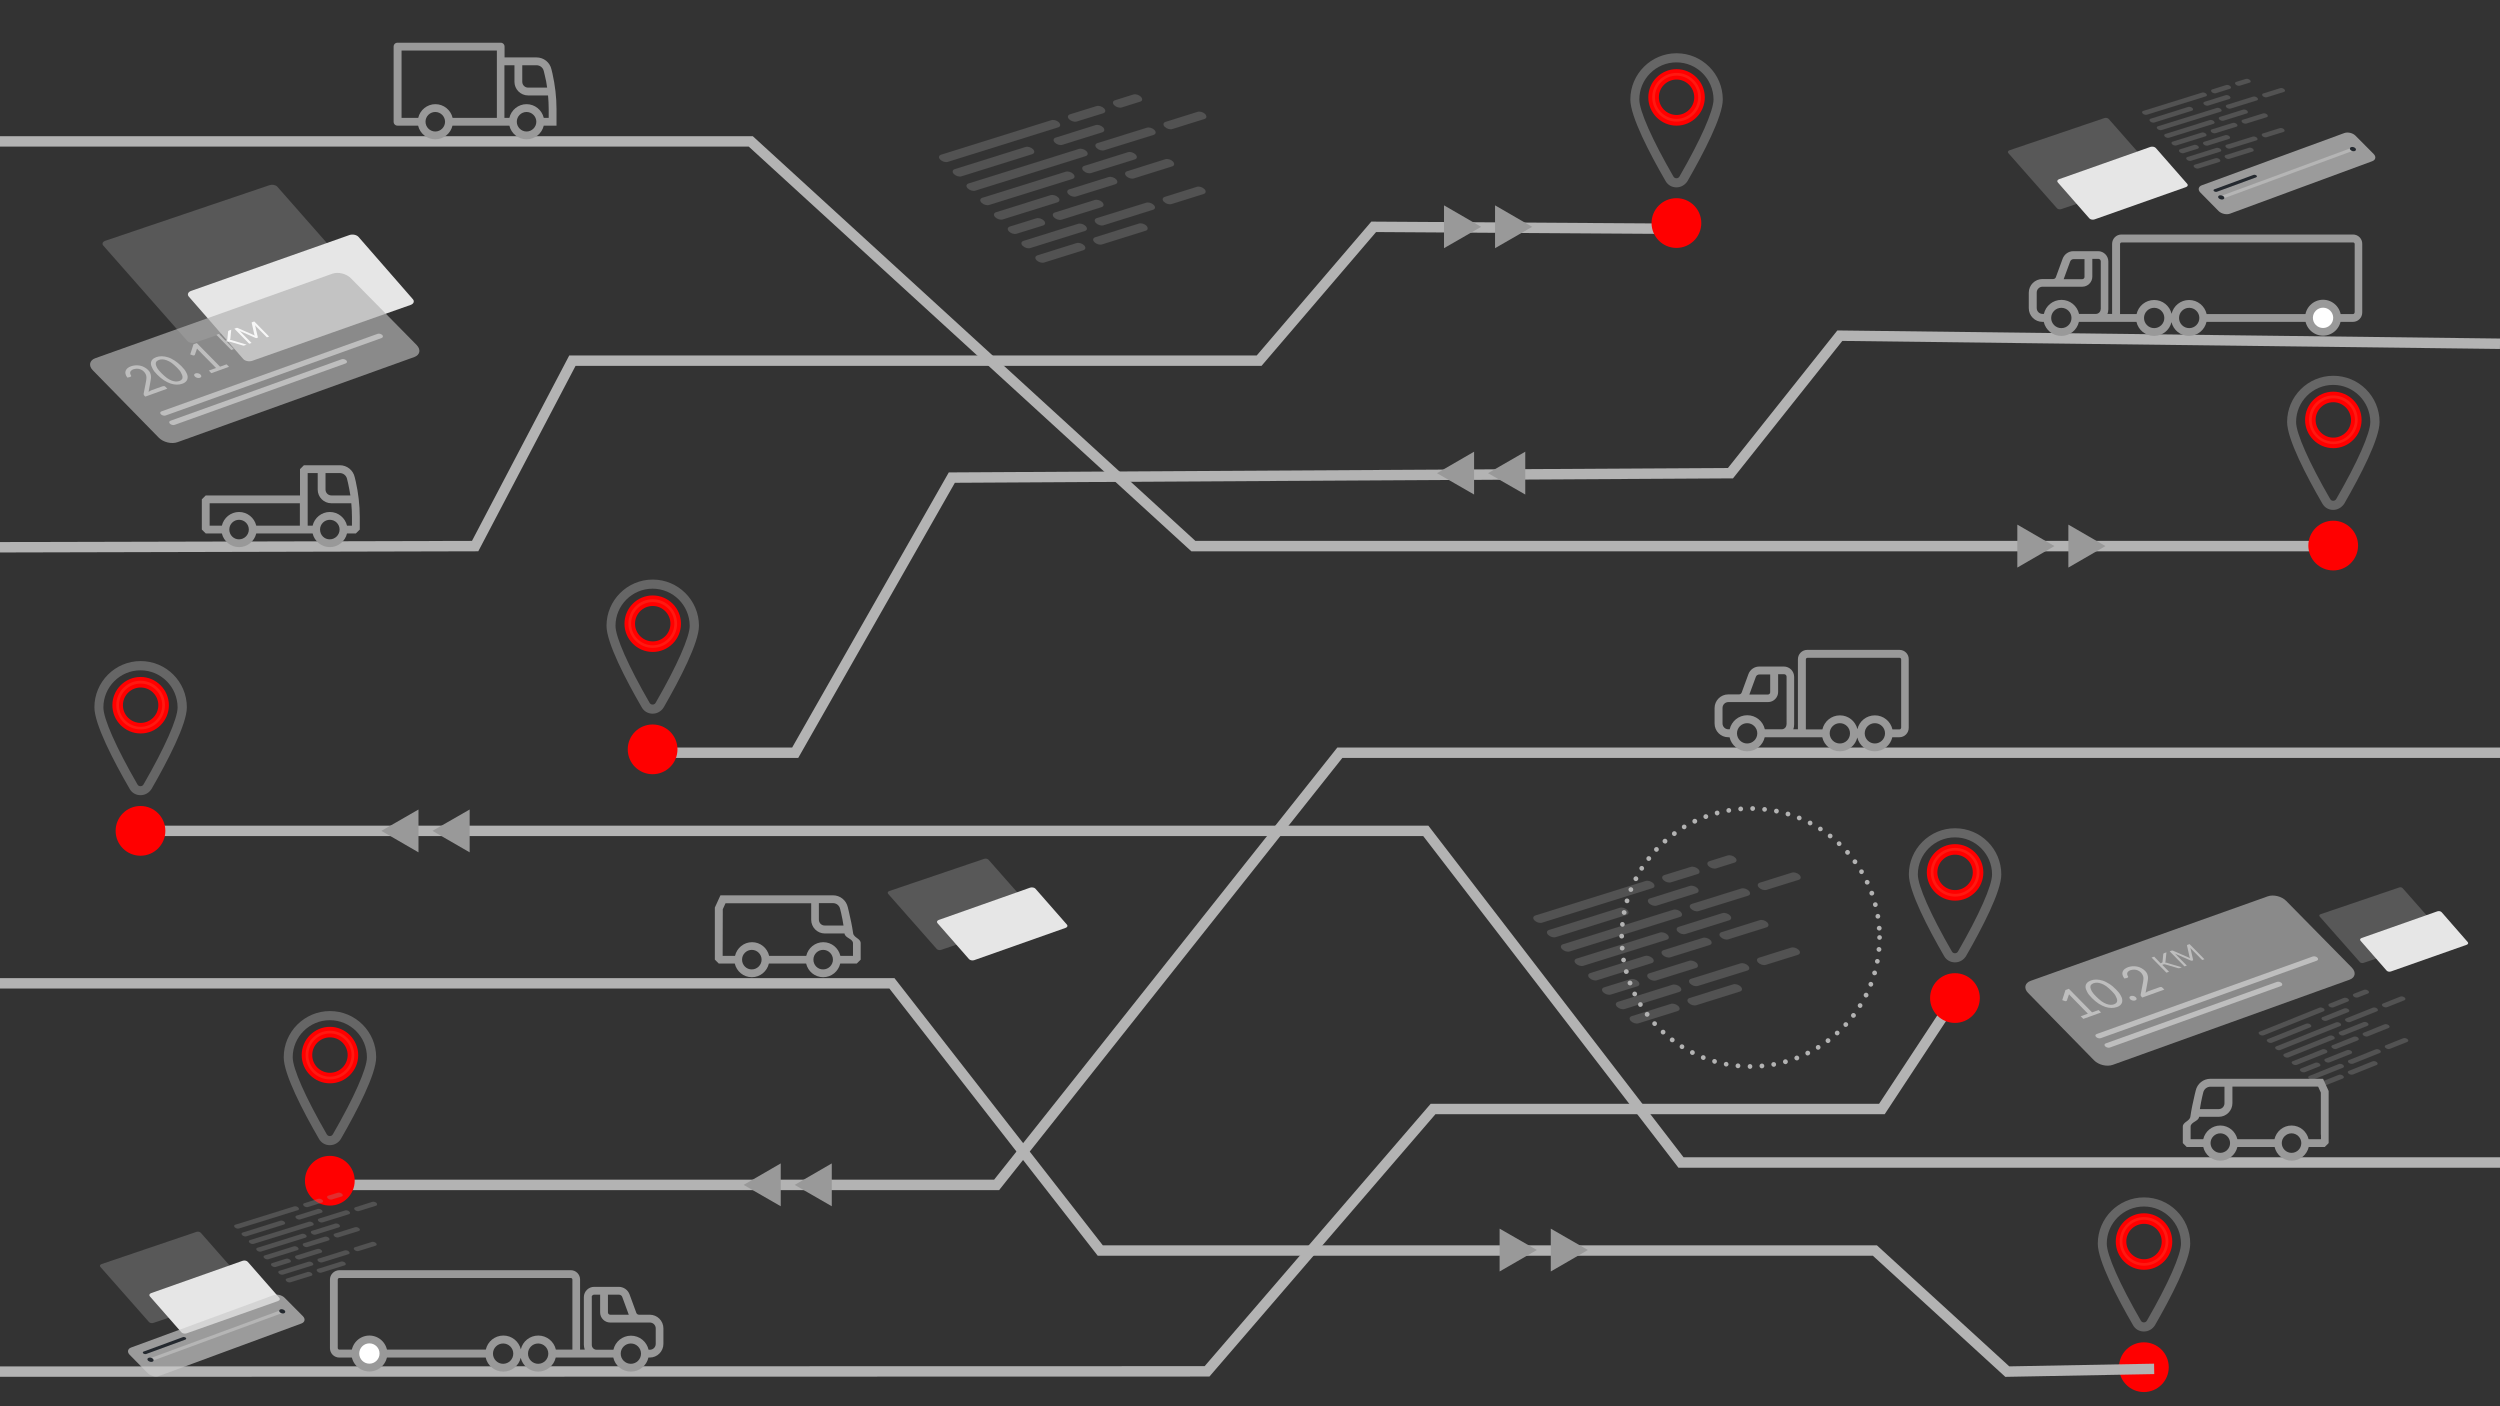 <?xml version="1.0" encoding="utf-8"?>
<!-- Generator: Adobe Illustrator 22.0.1, SVG Export Plug-In . SVG Version: 6.00 Build 0)  -->
<svg version="1.1" xmlns="http://www.w3.org/2000/svg" xmlns:xlink="http://www.w3.org/1999/xlink" x="0px" y="0px"
	 viewBox="0 0 1920 1080" style="enable-background:new 0 0 1920 1080;" xml:space="preserve">
<rect x="0" y="0" width="1920" height="1080" fill="#333333" stroke="none"/>
<style type="text/css">
	.st0{fill:none;stroke:#B3B3B3;stroke-width:8;stroke-miterlimit:10;}
	.st1{fill:#FF0000;}
	.st2{fill:#999999;}
	.st3{fill:#666666;}
	.st4{fill:#FF1911;}
	.st5{opacity:0.4;fill:#8E8E8E;}
	.st6{fill:#E6E6E6;}
	.st7{fill:#FFFFFF;}
	.st8{opacity:0.3;}
	.st9{opacity:0.68;}
	.st10{fill:#B3B3B3;}
	.st11{fill:#CCCCCC;}
	.st12{fill:#F2F2F2;}
	.st13{fill:#1E252E;}
</style>
<g id="Capa_3">
	<polyline class="st0" points="0,108.6 576.6,108.6 916.5,419.4 1797.9,419.4 	"/>
	<polyline class="st0" points="1920,264 1413,257.8 1329,363.4 731,366.8 610.7,578.1 501.2,578.1 	"/>
	<polyline class="st0" points="0,420.3 364.9,419.4 439.6,277 967,277 1055,174.2 1287.4,175.7 	"/>
	<polyline class="st0" points="1920,892.8 1291,892.8 1095,638.1 107.9,638.1 	"/>
	<polyline class="st0" points="1920,578.1 1029,578.1 765.4,910 253.7,910 	"/>
	<polyline class="st0" points="0,1053.4 927,1053.2 1100.6,851.7 1445.3,851.7 1501.4,766.5 	"/>
	<circle class="st1" cx="107.9" cy="638.1" r="19.1"/>
	<polygon class="st2" points="1577.8,419.4 1549.3,402.9 1549.3,435.9 1577.8,419.4 1549.3,402.9 1549.3,435.9 	"/>
	<polygon class="st2" points="1617,419.4 1588.5,402.9 1588.5,435.9 1617,419.4 1588.5,402.9 1588.5,435.9 	"/>
	<polygon class="st2" points="332.1,638.1 360.7,654.6 360.7,621.7 332.1,638.1 360.7,654.6 360.7,621.7 	"/>
	<polygon class="st2" points="292.9,638.1 321.4,654.6 321.4,621.7 292.9,638.1 321.4,654.6 321.4,621.7 	"/>
</g>
<g id="Capa_2">
	<path class="st3" d="M107.9,610.7c-3.5,0-6.6-1.8-8.3-4.8c-12.4-21.4-27.1-49.7-27.1-62.7c0-19.5,15.9-35.5,35.5-35.5
		s35.5,15.9,35.5,35.5c0,13-14.8,41.3-27.1,62.7C114.5,608.9,111.4,610.7,107.9,610.7z M107.9,514.8c-15.7,0-28.5,12.8-28.5,28.5
		c0,8.7,9.8,30.8,26.2,59.2c0.7,1.2,1.8,1.3,2.3,1.3s1.6-0.1,2.3-1.3c16.4-28.4,26.2-50.6,26.2-59.2
		C136.3,527.5,123.6,514.8,107.9,514.8z"/>
	<g>
		<path class="st4" d="M108,561.8c-11.2,0-20.2-9.1-20.2-20.2c0-11.2,9.1-20.2,20.2-20.2c11.2,0,20.2,9.1,20.2,20.2
			C128.2,552.8,119.1,561.8,108,561.8z M108,526.5c-8.3,0-15.1,6.8-15.1,15.1c0,8.3,6.8,15.1,15.1,15.1c8.3,0,15.1-6.8,15.1-15.1
			C123.1,533.3,116.3,526.5,108,526.5z"/>
		<path class="st1" d="M108,563.3c-12,0-21.7-9.8-21.7-21.7c0-12,9.8-21.7,21.7-21.7s21.7,9.8,21.7,21.7
			C129.7,553.6,120,563.3,108,563.3z M108,522.8c-10.3,0-18.7,8.4-18.7,18.7c0,10.3,8.4,18.7,18.7,18.7s18.7-8.4,18.7-18.7
			C126.7,531.3,118.3,522.8,108,522.8z M108,558.2c-9.1,0-16.6-7.4-16.6-16.6c0-9.1,7.4-16.6,16.6-16.6s16.6,7.4,16.6,16.6
			C124.6,550.7,117.1,558.2,108,558.2z M108,528c-7.5,0-13.6,6.1-13.6,13.6c0,7.5,6.1,13.6,13.6,13.6s13.6-6.1,13.6-13.6
			C121.6,534.1,115.5,528,108,528z"/>
	</g>
	<circle class="st1" cx="501.2" cy="575.5" r="19.1"/>
	<path class="st3" d="M501.2,548.1c-3.5,0-6.6-1.8-8.3-4.8c-12.4-21.4-27.1-49.7-27.1-62.7c0-19.5,15.9-35.5,35.5-35.5
		c19.5,0,35.5,15.9,35.5,35.5c0,13-14.8,41.3-27.1,62.7C507.8,546.3,504.7,548.1,501.2,548.1z M501.2,452.1
		c-15.7,0-28.5,12.8-28.5,28.5c0,8.7,9.8,30.8,26.2,59.2c0.7,1.2,1.8,1.3,2.3,1.3s1.6-0.1,2.3-1.3c16.4-28.4,26.2-50.6,26.2-59.2
		C529.6,464.9,516.9,452.1,501.2,452.1z"/>
	<g>
		<path class="st4" d="M501.3,499.2c-11.2,0-20.2-9.1-20.2-20.2c0-11.2,9.1-20.2,20.2-20.2c11.2,0,20.2,9.1,20.2,20.2
			C521.5,490.1,512.4,499.2,501.3,499.2z M501.3,463.9c-8.3,0-15.1,6.8-15.1,15.1c0,8.3,6.8,15.1,15.1,15.1
			c8.3,0,15.1-6.8,15.1-15.1C516.4,470.6,509.6,463.9,501.3,463.9z"/>
		<path class="st1" d="M501.3,500.7c-12,0-21.7-9.8-21.7-21.7c0-12,9.8-21.7,21.7-21.7c12,0,21.7,9.8,21.7,21.7
			C523,490.9,513.3,500.7,501.3,500.7z M501.3,460.2c-10.3,0-18.7,8.4-18.7,18.7c0,10.3,8.4,18.7,18.7,18.7S520,489.3,520,479
			C520,468.6,511.6,460.2,501.3,460.2z M501.3,495.6c-9.1,0-16.6-7.4-16.6-16.6c0-9.1,7.4-16.6,16.6-16.6s16.6,7.4,16.6,16.6
			C517.9,488.1,510.4,495.6,501.3,495.6z M501.3,465.4c-7.5,0-13.6,6.1-13.6,13.6c0,7.5,6.1,13.6,13.6,13.6s13.6-6.1,13.6-13.6
			C514.9,471.5,508.8,465.4,501.3,465.4z"/>
	</g>
	<circle class="st1" cx="1287.5" cy="171.3" r="19.1"/>
	<path class="st3" d="M1287.5,143.9c-3.5,0-6.6-1.8-8.3-4.8c-12.4-21.4-27.1-49.7-27.1-62.7c0-19.5,15.9-35.5,35.5-35.5
		s35.5,15.9,35.5,35.5c0,13-14.8,41.3-27.1,62.7C1294.1,142.1,1290.9,143.9,1287.5,143.9z M1287.5,47.9c-15.7,0-28.5,12.8-28.5,28.5
		c0,8.7,9.8,30.8,26.2,59.2c0.7,1.2,1.8,1.3,2.3,1.3s1.6-0.1,2.3-1.3c16.4-28.4,26.2-50.6,26.2-59.2
		C1315.9,60.7,1303.2,47.9,1287.5,47.9z"/>
	<g>
		<path class="st4" d="M1287.6,95c-11.2,0-20.2-9.1-20.2-20.2c0-11.2,9.1-20.2,20.2-20.2c11.2,0,20.2,9.1,20.2,20.2
			C1307.8,85.9,1298.7,95,1287.6,95z M1287.6,59.6c-8.3,0-15.1,6.8-15.1,15.1c0,8.3,6.8,15.1,15.1,15.1c8.3,0,15.1-6.8,15.1-15.1
			C1302.6,66.4,1295.9,59.6,1287.6,59.6z"/>
		<path class="st1" d="M1287.6,96.5c-12,0-21.7-9.8-21.7-21.7c0-12,9.8-21.7,21.7-21.7s21.7,9.8,21.7,21.7
			C1309.3,86.7,1299.5,96.5,1287.6,96.5z M1287.6,56c-10.3,0-18.7,8.4-18.7,18.7c0,10.3,8.4,18.7,18.7,18.7s18.7-8.4,18.7-18.7
			C1306.3,64.4,1297.9,56,1287.6,56z M1287.6,91.3c-9.1,0-16.6-7.4-16.6-16.6c0-9.1,7.4-16.6,16.6-16.6s16.6,7.4,16.6,16.6
			C1304.1,83.9,1296.7,91.3,1287.6,91.3z M1287.6,61.1c-7.5,0-13.6,6.1-13.6,13.6c0,7.5,6.1,13.6,13.6,13.6s13.6-6.1,13.6-13.6
			C1301.1,67.2,1295.1,61.1,1287.6,61.1z"/>
	</g>
	<circle class="st1" cx="1791.9" cy="419" r="19.1"/>
	<path class="st3" d="M1791.9,391.6c-3.5,0-6.6-1.8-8.3-4.8c-12.4-21.4-27.1-49.7-27.1-62.7c0-19.5,15.9-35.5,35.5-35.5
		s35.5,15.9,35.5,35.5c0,13-14.8,41.3-27.1,62.7C1798.4,389.8,1795.3,391.6,1791.9,391.6z M1791.9,295.6
		c-15.7,0-28.5,12.8-28.5,28.5c0,8.7,9.8,30.8,26.2,59.2c0.7,1.2,1.8,1.3,2.3,1.3s1.6-0.1,2.3-1.3c16.4-28.4,26.2-50.6,26.2-59.2
		C1820.3,308.4,1807.6,295.6,1791.9,295.6z"/>
	<g>
		<path class="st4" d="M1792,342.7c-11.2,0-20.2-9.1-20.2-20.2c0-11.2,9.1-20.2,20.2-20.2c11.2,0,20.2,9.1,20.2,20.2
			C1812.2,333.6,1803.1,342.7,1792,342.7z M1792,307.4c-8.3,0-15.1,6.8-15.1,15.1c0,8.3,6.8,15.1,15.1,15.1
			c8.3,0,15.1-6.8,15.1-15.1C1807,314.1,1800.3,307.4,1792,307.4z"/>
		<path class="st1" d="M1792,344.2c-12,0-21.7-9.8-21.7-21.7c0-12,9.8-21.7,21.7-21.7s21.7,9.8,21.7,21.7
			C1813.7,334.4,1803.9,344.2,1792,344.2z M1792,303.7c-10.3,0-18.7,8.4-18.7,18.7c0,10.3,8.4,18.7,18.7,18.7s18.7-8.4,18.7-18.7
			C1810.7,312.1,1802.3,303.7,1792,303.7z M1792,339.1c-9.1,0-16.6-7.4-16.6-16.6c0-9.1,7.4-16.6,16.6-16.6s16.6,7.4,16.6,16.6
			C1808.5,331.6,1801.1,339.1,1792,339.1z M1792,308.9c-7.5,0-13.6,6.1-13.6,13.6c0,7.5,6.1,13.6,13.6,13.6s13.6-6.1,13.6-13.6
			C1805.5,315,1799.4,308.9,1792,308.9z"/>
	</g>
	<circle class="st1" cx="1501.4" cy="766.5" r="19.1"/>
	<path class="st3" d="M1501.4,739.1c-3.5,0-6.6-1.8-8.3-4.8c-12.4-21.4-27.1-49.7-27.1-62.7c0-19.5,15.9-35.5,35.5-35.5
		s35.5,15.9,35.5,35.5c0,13-14.8,41.3-27.1,62.7C1508,737.3,1504.9,739.1,1501.4,739.1z M1501.4,643.1c-15.7,0-28.5,12.8-28.5,28.5
		c0,8.7,9.8,30.8,26.2,59.2c0.7,1.2,1.8,1.3,2.3,1.3s1.6-0.1,2.3-1.3c16.4-28.4,26.2-50.6,26.2-59.2
		C1529.9,655.9,1517.1,643.1,1501.4,643.1z"/>
	<g>
		<path class="st4" d="M1501.5,690.2c-11.2,0-20.2-9.1-20.2-20.2c0-11.2,9.1-20.2,20.2-20.2c11.2,0,20.2,9.1,20.2,20.2
			C1521.8,681.1,1512.7,690.2,1501.5,690.2z M1501.5,654.9c-8.3,0-15.1,6.8-15.1,15.1c0,8.3,6.8,15.1,15.1,15.1
			c8.3,0,15.1-6.8,15.1-15.1C1516.6,661.6,1509.8,654.9,1501.5,654.9z"/>
		<path class="st1" d="M1501.5,691.7c-12,0-21.7-9.8-21.7-21.7c0-12,9.8-21.7,21.7-21.7s21.7,9.8,21.7,21.7
			C1523.3,681.9,1513.5,691.7,1501.5,691.7z M1501.5,651.2c-10.3,0-18.7,8.4-18.7,18.7c0,10.3,8.4,18.7,18.7,18.7
			s18.7-8.4,18.7-18.7C1520.3,659.6,1511.8,651.2,1501.5,651.2z M1501.5,686.5c-9.1,0-16.6-7.4-16.6-16.6c0-9.1,7.4-16.6,16.6-16.6
			s16.6,7.4,16.6,16.6C1518.1,679.1,1510.7,686.5,1501.5,686.5z M1501.5,656.4c-7.5,0-13.6,6.1-13.6,13.6c0,7.5,6.1,13.6,13.6,13.6
			s13.6-6.1,13.6-13.6C1515.1,662.5,1509,656.4,1501.5,656.4z"/>
	</g>
	<circle class="st1" cx="1646.5" cy="1050" r="19.1"/>
	<path class="st3" d="M1646.5,1022.6c-3.5,0-6.6-1.8-8.3-4.8c-12.4-21.4-27.1-49.7-27.1-62.7c0-19.5,15.9-35.5,35.5-35.5
		s35.5,15.9,35.5,35.5c0,13-14.8,41.3-27.1,62.7C1653.1,1020.8,1650,1022.6,1646.5,1022.6z M1646.5,926.6
		c-15.7,0-28.5,12.8-28.5,28.5c0,8.7,9.8,30.8,26.2,59.2c0.7,1.2,1.8,1.3,2.3,1.3s1.6-0.1,2.3-1.3c16.4-28.4,26.2-50.6,26.2-59.2
		C1675,939.4,1662.2,926.6,1646.5,926.6z"/>
	<g>
		<path class="st4" d="M1646.6,973.7c-11.2,0-20.2-9.1-20.2-20.2c0-11.2,9.1-20.2,20.2-20.2c11.2,0,20.2,9.1,20.2,20.2
			C1666.9,964.6,1657.8,973.7,1646.6,973.7z M1646.6,938.4c-8.3,0-15.1,6.8-15.1,15.1c0,8.3,6.8,15.1,15.1,15.1
			c8.3,0,15.1-6.8,15.1-15.1C1661.7,945.1,1654.9,938.4,1646.6,938.4z"/>
		<path class="st1" d="M1646.6,975.2c-12,0-21.7-9.8-21.7-21.7c0-12,9.8-21.7,21.7-21.7s21.7,9.8,21.7,21.7
			C1668.4,965.4,1658.6,975.2,1646.6,975.2z M1646.6,934.7c-10.3,0-18.7,8.4-18.7,18.7c0,10.3,8.4,18.7,18.7,18.7
			s18.7-8.4,18.7-18.7C1665.4,943.1,1656.9,934.7,1646.6,934.7z M1646.6,970c-9.1,0-16.6-7.4-16.6-16.6c0-9.1,7.4-16.6,16.6-16.6
			s16.6,7.4,16.6,16.6C1663.2,962.6,1655.8,970,1646.6,970z M1646.6,939.9c-7.5,0-13.6,6.1-13.6,13.6c0,7.5,6.1,13.6,13.6,13.6
			s13.6-6.1,13.6-13.6C1660.2,946,1654.1,939.9,1646.6,939.9z"/>
	</g>
	<circle class="st1" cx="253.3" cy="906.8" r="19.1"/>
	<path class="st3" d="M253.3,879.5c-3.5,0-6.6-1.8-8.3-4.8c-12.4-21.4-27.1-49.7-27.1-62.7c0-19.5,15.9-35.5,35.5-35.5
		s35.5,15.9,35.5,35.5c0,13-14.8,41.3-27.1,62.7C259.9,877.7,256.8,879.5,253.3,879.5z M253.3,783.5c-15.7,0-28.5,12.8-28.5,28.5
		c0,8.7,9.8,30.8,26.2,59.2c0.7,1.2,1.8,1.3,2.3,1.3s1.6-0.1,2.3-1.3c16.4-28.4,26.2-50.6,26.2-59.2
		C281.8,796.2,269,783.5,253.3,783.5z"/>
	<g>
		<path class="st4" d="M253.4,830.5c-11.2,0-20.2-9.1-20.2-20.2c0-11.2,9.1-20.2,20.2-20.2c11.2,0,20.2,9.1,20.2,20.2
			C273.6,821.5,264.6,830.5,253.4,830.5z M253.4,795.2c-8.3,0-15.1,6.8-15.1,15.1c0,8.3,6.8,15.1,15.1,15.1
			c8.3,0,15.1-6.8,15.1-15.1C268.5,802,261.7,795.2,253.4,795.2z"/>
		<path class="st1" d="M253.4,832c-12,0-21.7-9.8-21.7-21.7c0-12,9.8-21.7,21.7-21.7s21.7,9.8,21.7,21.7
			C275.1,822.3,265.4,832,253.4,832z M253.4,791.6c-10.3,0-18.7,8.4-18.7,18.7c0,10.3,8.4,18.7,18.7,18.7s18.7-8.4,18.7-18.7
			C272.1,800,263.7,791.6,253.4,791.6z M253.4,826.9c-9.1,0-16.6-7.4-16.6-16.6c0-9.1,7.4-16.6,16.6-16.6s16.6,7.4,16.6,16.6
			C270,819.5,262.5,826.9,253.4,826.9z M253.4,796.7c-7.5,0-13.6,6.1-13.6,13.6c0,7.5,6.1,13.6,13.6,13.6s13.6-6.1,13.6-13.6
			C267,802.8,260.9,796.7,253.4,796.7z"/>
	</g>
</g>
<g id="Capa_1">
	<g>
		<path class="st5" d="M207,142.2L80.9,184.9c-2.1,0.7-2.8,2.4-1.5,3.8l64.5,73.2c1.2,1.4,3.9,1.9,5.9,1.2l126.1-42.7
			c2.1-0.7,2.8-2.4,1.5-3.8L213,143.4C211.7,142,209.1,141.5,207,142.2z"/>
		<path class="st6" d="M268.4,180.5l-121.6,42.9c-2.4,0.8-3.2,2.8-1.8,4.4l41.8,47.9c1.4,1.6,4.5,2.2,6.9,1.4l121.6-42.9
			c2.4-0.8,3.2-2.8,1.8-4.4l-41.8-47.9C273.8,180.3,270.8,179.7,268.4,180.5z"/>
	</g>
	<path class="st2" d="M424.4,96.5h3v-3v-9.7c0-9.2-1.1-18.3-3.1-27.3l-0.8-3.3c-1.2-5.3-5.9-9.1-11.4-9.1h-24.6v-8.3
		c0-1.7-1.3-3-3-3h-79.2c-1.7,0-3,1.3-3,3v57.7c0,1.7,1.3,3,3,3h15.8c1.4,6,6.8,10.5,13.2,10.5c6.4,0,11.8-4.5,13.2-10.5h33.9h3h6.8
		c1.4,6,6.8,10.5,13.2,10.5s11.8-4.5,13.2-10.5H424.4z M326.8,93.5c0-4.2,3.4-7.5,7.5-7.5s7.5,3.4,7.5,7.5s-3.4,7.5-7.5,7.5
		S326.8,97.6,326.8,93.5z M381.5,90.5h-33.9c-1.4-6-6.8-10.5-13.2-10.5c-6.4,0-11.8,4.5-13.2,10.5h-12.8V38.8h73.2v5.3v3V90.5z
		 M396.9,93.5c0-4.2,3.4-7.5,7.5-7.5s7.5,3.4,7.5,7.5s-3.4,7.5-7.5,7.5S396.9,97.6,396.9,93.5z M420.2,67.3h-14.6
		c-2.5,0-4.5-2-4.5-4.5V50.1h10.9c2.7,0,5,1.8,5.6,4.4l0.8,3.3C419.2,61,419.8,64.1,420.2,67.3z M421.4,90.5h-3.8
		c-1.4-6-6.8-10.5-13.2-10.5s-11.8,4.5-13.2,10.5h-3.8V50.1h7.7v12.7c0,5.8,4.7,10.5,10.5,10.5h15.3c0.3,3.5,0.5,7,0.5,10.5V90.5z"
		/>
	<path class="st2" d="M273.3,409.7l3-3V397c0-9.2-1.1-18.3-3.1-27.3l-0.8-3.3c-1.2-5.3-5.9-9.1-11.4-9.1h-27.6l-3,3v20.2H158l-3,3
		v23.2l3,3h12.4c1.4,6,6.8,10.5,13.2,10.5s11.8-4.5,13.2-10.5h36.5h6.8c1.4,6,6.8,10.5,13.2,10.5s11.8-4.5,13.2-10.5H273.3z
		 M176.1,406.7c0-4.2,3.4-7.5,7.5-7.5c4.2,0,7.5,3.4,7.5,7.5s-3.4,7.5-7.5,7.5C179.5,414.3,176.1,410.9,176.1,406.7z M230.3,403.7
		h-33.5c-1.4-6-6.8-10.5-13.2-10.5s-11.8,4.5-13.2,10.5H161v-17.2h69.3V403.7z M245.8,406.7c0-4.2,3.4-7.5,7.5-7.5
		c4.2,0,7.5,3.4,7.5,7.5s-3.4,7.5-7.5,7.5C249.1,414.3,245.8,410.9,245.8,406.7z M269.1,380.5h-14.6c-2.5,0-4.5-2-4.5-4.5v-12.7
		h10.9c2.7,0,5,1.8,5.6,4.4l0.8,3.3C268,374.2,268.6,377.4,269.1,380.5z M270.3,403.7h-3.8c-1.4-6-6.8-10.5-13.2-10.5
		s-11.8,4.5-13.2,10.5h-3.8v-20.2v-20.2h7.7v12.7c0,5.8,4.7,10.5,10.5,10.5h15.3c0.3,3.5,0.5,7,0.5,10.5V403.7z"/>
	<path class="st2" d="M1458.8,499.1H1388c-4,0-7.2,3.2-7.2,7.2v53.8h-3.6c0.5-1.1,0.7-2.4,0.7-3.7v-36.6c0-4.3-3.5-7.9-7.9-7.9
		h-18.9c-3.7,0-7,2.3-8.3,5.8l-5.2,14.2c-0.3,0.8-1.1,1.4-2,1.4h-1h-7.3c-5.8,0-10.5,4.7-10.5,10.5v11.9c0,5.8,4.7,10.5,10.5,10.5h1
		c1.4,6.2,6.9,10.8,13.5,10.8c6.6,0,12.1-4.6,13.5-10.8h12.9h15.6h15.7c1.4,6.2,6.9,10.8,13.5,10.8c6.5,0,12-4.5,13.4-10.6
		c1.5,6.1,6.9,10.6,13.4,10.6c6.6,0,12.1-4.6,13.5-10.8h5.4c4,0,7.2-3.2,7.2-7.2v-52.7C1466,502.4,1462.8,499.1,1458.8,499.1z
		 M1348.5,519.8c0.4-1.1,1.5-1.8,2.6-1.8h8.4v13.7c0,0.9-0.8,1.7-1.7,1.7h-14.3L1348.5,519.8z M1341.8,571c-4.3,0-7.8-3.5-7.8-7.8
		s3.5-7.8,7.8-7.8s7.8,3.5,7.8,7.8S1346.1,571,1341.8,571z M1372,556.4c0,2.1-1.7,3.7-3.7,3.7h-12.9c-1.4-6.2-6.9-10.8-13.5-10.8
		c-6.6,0-12.1,4.6-13.5,10.8h-1c-2.5,0-4.5-2-4.5-4.5v-11.9c0-2.5,2-4.5,4.5-4.5h7.3h1h22.2c4.2,0,7.7-3.5,7.7-7.7v-13.7h4.6
		c1,0,1.9,0.8,1.9,1.9V556.4z M1413,571c-4.3,0-7.8-3.5-7.8-7.8s3.5-7.8,7.8-7.8s7.8,3.5,7.8,7.8S1417.4,571,1413,571z M1439.9,571
		c-4.3,0-7.8-3.5-7.8-7.8s3.5-7.8,7.8-7.8s7.8,3.5,7.8,7.8S1444.2,571,1439.9,571z M1460,559c0,0.6-0.5,1.2-1.2,1.2h-5.4
		c-1.4-6.2-6.9-10.8-13.5-10.8c-6.5,0-12,4.5-13.4,10.6c-1.5-6.1-6.9-10.6-13.4-10.6c-6.6,0-12.1,4.6-13.5,10.8h-12.7v-53.8
		c0-0.6,0.5-1.2,1.2-1.2h70.8c0.6,0,1.2,0.5,1.2,1.2V559z"/>
	<g>
		<path class="st2" d="M1807.1,180.1h-177.8c-4,0-7.2,3.2-7.2,7.2v53.8h-3.6c0.5-1.1,0.7-2.4,0.7-3.7v-36.6c0-4.3-3.5-7.9-7.9-7.9
			h-18.9c-3.7,0-7,2.3-8.3,5.8l-5.2,14.2c-0.3,0.8-1.1,1.4-2,1.4h-1h-7.3c-5.8,0-10.5,4.7-10.5,10.5v11.9c0,5.8,4.7,10.5,10.5,10.5
			h1c1.4,6.2,6.9,10.8,13.5,10.8c6.6,0,12.1-4.6,13.5-10.8h12.9h15.6h15.7c1.4,6.2,6.9,10.8,13.5,10.8c6.5,0,12-4.5,13.4-10.6
			c1.5,6.1,6.9,10.6,13.4,10.6c6.6,0,12.1-4.6,13.5-10.8h112.4c4,0,7.2-3.2,7.2-7.2v-52.7C1814.3,183.4,1811.1,180.1,1807.1,180.1z
			 M1589.9,200.8c0.4-1.1,1.5-1.8,2.6-1.8h8.4v13.7c0,0.9-0.8,1.7-1.7,1.7h-14.3L1589.9,200.8z M1583.1,252c-4.3,0-7.8-3.5-7.8-7.8
			s3.5-7.8,7.8-7.8s7.8,3.5,7.8,7.8S1587.5,252,1583.1,252z M1613.3,237.4c0,2.1-1.7,3.7-3.7,3.7h-12.9c-1.4-6.2-6.9-10.8-13.5-10.8
			c-6.6,0-12.1,4.6-13.5,10.8h-1c-2.5,0-4.5-2-4.5-4.5v-11.9c0-2.5,2-4.5,4.5-4.5h7.3h1h22.2c4.2,0,7.7-3.5,7.7-7.7v-13.7h4.6
			c1,0,1.9,0.8,1.9,1.9V237.4z M1654.4,252c-4.3,0-7.8-3.5-7.8-7.8s3.5-7.8,7.8-7.8s7.8,3.5,7.8,7.8S1658.7,252,1654.4,252z
			 M1681.3,252c-4.3,0-7.8-3.5-7.8-7.8s3.5-7.8,7.8-7.8s7.8,3.5,7.8,7.8S1685.6,252,1681.3,252z M1808.3,240c0,0.6-0.5,1.2-1.2,1.2
			h-112.4c-1.4-6.2-6.9-10.8-13.5-10.8c-6.5,0-12,4.5-13.4,10.6c-1.5-6.1-6.9-10.6-13.4-10.6c-6.6,0-12.1,4.6-13.5,10.8h-12.7v-53.8
			c0-0.6,0.5-1.2,1.2-1.2h177.8c0.6,0,1.2,0.5,1.2,1.2V240z"/>
		<g>
			<circle class="st7" cx="1784.1" cy="244.1" r="10.8"/>
			<path class="st2" d="M1784.1,257.8c-7.6,0-13.8-6.2-13.8-13.8s6.2-13.8,13.8-13.8s13.8,6.2,13.8,13.8S1791.7,257.8,1784.1,257.8z
				 M1784.1,236.3c-4.3,0-7.8,3.5-7.8,7.8s3.5,7.8,7.8,7.8s7.8-3.5,7.8-7.8S1788.4,236.3,1784.1,236.3z"/>
		</g>
	</g>
	<path class="st2" d="M1784.1,828.5h-48.7h-1.8h-13.2v0h-22.8c-5.4,0-10.1,3.7-11.3,9.1l-0.8,3.3c-1.3,5.5-2.5,11.1-3.3,16.7
		c-0.5,3.5-5.8,4.1-5.8,7.6v12.7l3,3h12.7c1.4,6,6.7,10.5,13.1,10.5s11.7-4.5,13.1-10.5h6.7h8.6h1.8h11.5c1.4,6,6.7,10.5,13.1,10.5
		c6.4,0,11.7-4.5,13.1-10.5h12.3l3-3v-6.4v-8.4v-25.2L1784.1,828.5z M1691.3,842.3l0.8-3.3c0.6-2.6,2.9-4.4,5.5-4.4h10.8v12.7
		c0,2.5-2,4.5-4.4,4.5h-14.5C1690,848.5,1690.6,845.4,1691.3,842.3z M1705.2,885.4c-4.1,0-7.5-3.4-7.5-7.5s3.4-7.5,7.5-7.5
		c4.1,0,7.5,3.4,7.5,7.5S1709.3,885.4,1705.2,885.4z M1759.9,885.4c-4.1,0-7.5-3.4-7.5-7.5s3.4-7.5,7.5-7.5c4.1,0,7.5,3.4,7.5,7.5
		S1764.1,885.4,1759.9,885.4z M1782.4,874.9h-9.4c-1.4-6-6.7-10.5-13.1-10.5c-6.4,0-11.7,4.5-13.1,10.5h-11.5h-1.8h-5.6h-5.9h-3.7
		c-1.4-6-6.7-10.5-13.1-10.5s-11.7,4.5-13.1,10.5h-9.7v-9.7c0-3.5,6.2-4,6.5-7.5h15.2c5.7,0,10.4-4.7,10.4-10.5v-12.7h4.9v0h14.3
		h1.8h44.8l2.1,4.6v32.4h0.1V874.9z"/>
	<g>
		<path class="st2" d="M253.4,982.7v52.7c0,4,3.2,7.2,7.2,7.2H373c1.4,6.2,6.9,10.8,13.5,10.8c6.5,0,12-4.5,13.4-10.6
			c1.5,6.1,6.9,10.6,13.4,10.6c6.6,0,12.1-4.6,13.5-10.8h15.7h15.6h12.9c1.4,6.2,6.9,10.8,13.5,10.8c6.6,0,12.1-4.6,13.5-10.8h1
			c5.8,0,10.5-4.7,10.5-10.5v-11.9c0-5.8-4.7-10.5-10.5-10.5h-7.3h-1c-0.9,0-1.7-0.6-2-1.4l-5.2-14.2c-1.3-3.5-4.6-5.8-8.3-5.8
			h-18.9c-4.3,0-7.9,3.5-7.9,7.9v36.6c0,1.3,0.3,2.6,0.7,3.7h-3.6v-53.8c0-4-3.2-7.2-7.2-7.2H260.6
			C256.6,975.6,253.4,978.8,253.4,982.7z M482.9,1009.7h-14.3c-0.9,0-1.7-0.8-1.7-1.7v-13.7h8.4c1.2,0,2.2,0.7,2.6,1.8L482.9,1009.7
			z M476.7,1039.6c0-4.3,3.5-7.8,7.8-7.8s7.8,3.5,7.8,7.8s-3.5,7.8-7.8,7.8S476.7,1043.9,476.7,1039.6z M454.4,996.2
			c0-1,0.8-1.9,1.9-1.9h4.6v13.7c0,4.2,3.5,7.7,7.7,7.7h22.2h1h7.3c2.5,0,4.5,2,4.5,4.5v11.9c0,2.5-2,4.5-4.5,4.5h-1
			c-1.4-6.2-6.9-10.8-13.5-10.8c-6.6,0-12.1,4.6-13.5,10.8h-12.9c-2.1,0-3.7-1.7-3.7-3.7V996.2z M405.5,1039.6
			c0-4.3,3.5-7.8,7.8-7.8s7.8,3.5,7.8,7.8s-3.5,7.8-7.8,7.8S405.5,1043.9,405.5,1039.6z M378.6,1039.6c0-4.3,3.5-7.8,7.8-7.8
			s7.8,3.5,7.8,7.8s-3.5,7.8-7.8,7.8S378.6,1043.9,378.6,1039.6z M259.4,982.7c0-0.6,0.5-1.2,1.2-1.2h177.8c0.6,0,1.2,0.5,1.2,1.2
			v53.8h-12.7c-1.4-6.2-6.9-10.8-13.5-10.8c-6.5,0-12,4.5-13.4,10.6c-1.5-6.1-6.9-10.6-13.4-10.6c-6.6,0-12.1,4.6-13.5,10.8H260.6
			c-0.6,0-1.2-0.5-1.2-1.2V982.7z"/>
		<g>
			<circle class="st7" cx="283.6" cy="1039.5" r="10.8"/>
			<path class="st2" d="M269.9,1039.5c0-7.6,6.2-13.8,13.8-13.8s13.8,6.2,13.8,13.8s-6.2,13.8-13.8,13.8S269.9,1047.1,269.9,1039.5z
				 M275.9,1039.5c0,4.3,3.5,7.8,7.8,7.8s7.8-3.5,7.8-7.8s-3.5-7.8-7.8-7.8S275.9,1035.2,275.9,1039.5z"/>
		</g>
	</g>
	<path class="st2" d="M549,697v25.2v8.4v6.4l3,3h12.3c1.4,6,6.7,10.5,13.1,10.5c6.4,0,11.7-4.5,13.1-10.5h11.5h1.8h8.6h6.7
		c1.4,6,6.7,10.5,13.1,10.5c6.4,0,11.7-4.5,13.1-10.5H658l3-3v-12.7c0-3.5-5.3-4.1-5.8-7.6c-0.8-5.6-2-11.2-3.3-16.7l-0.8-3.3
		c-1.2-5.3-5.9-9.1-11.3-9.1h-22.8v0h-13.2h-1.8h-48.7L549,697z M647.8,710.8h-14.5c-2.4,0-4.4-2-4.4-4.5v-12.7h10.8
		c2.7,0,4.9,1.8,5.5,4.4l0.8,3.3C646.8,704.5,647.3,707.7,647.8,710.8z M624.7,737c0-4.2,3.4-7.5,7.5-7.5c4.1,0,7.5,3.4,7.5,7.5
		s-3.4,7.5-7.5,7.5C628,744.6,624.7,741.2,624.7,737z M569.9,737c0-4.2,3.4-7.5,7.5-7.5c4.1,0,7.5,3.4,7.5,7.5s-3.4,7.5-7.5,7.5
		C573.3,744.6,569.9,741.2,569.9,737z M555,730.7L555,730.7l0.1-32.4l2.1-4.6h44.8h1.8h14.3v0h4.9v12.7c0,5.8,4.7,10.5,10.4,10.5
		h15.2c0.3,3.5,6.5,4,6.5,7.5v9.7h-9.7c-1.4-6-6.7-10.5-13.1-10.5c-6.4,0-11.7,4.5-13.1,10.5h-3.7h-5.9h-5.6h-1.8h-11.5
		c-1.4-6-6.7-10.5-13.1-10.5c-6.4,0-11.7,4.5-13.1,10.5H555V730.7z"/>
	<polyline class="st0" points="0,755.2 685,755.2 845,960.4 1439.9,960.4 1541.6,1053.4 1654.4,1051.3 	"/>
	<polygon class="st2" points="1180.3,960 1151.7,943.6 1151.7,976.5 1180.3,960 1151.7,943.6 1151.7,976.5 	"/>
	<polygon class="st2" points="1219.5,960 1191,943.6 1191,976.5 1219.5,960 1191,943.6 1191,976.5 	"/>
	<polygon class="st2" points="610.3,910 638.8,926.4 638.8,893.5 610.3,910 638.8,926.4 638.8,893.5 	"/>
	<polygon class="st2" points="571.1,910 599.6,926.4 599.6,893.5 571.1,910 599.6,926.4 599.6,893.5 	"/>
	<polygon class="st2" points="1142.8,363.4 1171.4,379.8 1171.4,346.9 1142.8,363.4 1171.4,379.8 1171.4,346.9 	"/>
	<polygon class="st2" points="1103.6,363.4 1132.1,379.8 1132.1,346.9 1103.6,363.4 1132.1,379.8 1132.1,346.9 	"/>
	<polygon class="st2" points="1137.5,174.2 1109,157.7 1109,190.6 1137.5,174.2 1109,157.7 1109,190.6 	"/>
	<polygon class="st2" points="1176.7,174.2 1148.2,157.7 1148.2,190.6 1176.7,174.2 1148.2,157.7 1148.2,190.6 	"/>
	<g class="st8">
		<g>
			<path class="st2" d="M812.7,97.8l-84.7,26.5c-1.8,0.6-4.4-0.2-5.9-1.7l0,0c-1.5-1.5-1.2-3.2,0.6-3.8l84.7-26.5
				c1.8-0.6,4.4,0.2,5.9,1.7l0,0C814.7,95.6,814.5,97.3,812.7,97.8z"/>
			<path class="st2" d="M847.3,87L827,93.3c-1.8,0.6-4.4-0.2-5.9-1.7l0,0c-1.5-1.5-1.2-3.2,0.6-3.8l20.3-6.3
				c1.8-0.6,4.4,0.2,5.9,1.7l0,0C849.4,84.7,849.1,86.4,847.3,87z"/>
			<path class="st2" d="M875.6,78.1l-14,4.4c-1.8,0.6-4.4-0.2-5.9-1.7l0,0c-1.5-1.5-1.2-3.2,0.6-3.8l14-4.4c1.8-0.6,4.4,0.2,5.9,1.7
				l0,0C877.7,75.9,877.5,77.6,875.6,78.1z"/>
		</g>
		<g>
			<path class="st2" d="M792.8,118.4l-54.3,17c-1.8,0.6-4.4-0.2-5.9-1.7l0,0c-1.5-1.5-1.2-3.2,0.6-3.8l54.3-17
				c1.8-0.6,4.4,0.2,5.9,1.7l0,0C794.8,116.1,794.6,117.8,792.8,118.4z"/>
			<path class="st2" d="M846.6,101.6l-30.6,9.6c-1.8,0.6-4.4-0.2-5.9-1.7l0,0c-1.5-1.5-1.2-3.2,0.6-3.8l30.6-9.6
				c1.8-0.6,4.4,0.2,5.9,1.7l0,0C848.6,99.3,848.4,101,846.6,101.6z"/>
		</g>
		<g>
			<path class="st2" d="M833.8,119.9l-84.7,26.5c-1.8,0.6-4.4-0.2-5.9-1.7l0,0c-1.5-1.5-1.2-3.2,0.6-3.8l84.7-26.5
				c1.8-0.6,4.4,0.2,5.9,1.7l0,0C835.9,117.6,835.6,119.3,833.8,119.9z"/>
			<path class="st2" d="M886,103.6l-37.9,11.8c-1.8,0.6-4.4-0.2-5.9-1.7l0,0c-1.5-1.5-1.2-3.2,0.6-3.8l37.9-11.8
				c1.8-0.6,4.4,0.2,5.9,1.7l0,0C888.1,101.3,887.8,103,886,103.6z"/>
			<path class="st2" d="M925,91.4l-24.6,7.7c-1.8,0.6-4.4-0.2-5.9-1.7l0,0c-1.5-1.5-1.2-3.2,0.6-3.8l24.6-7.7
				c1.8-0.6,4.4,0.2,5.9,1.7l0,0C927,89.2,926.8,90.9,925,91.4z"/>
		</g>
		<g>
			<path class="st2" d="M823.7,137.4l-64,20c-1.8,0.6-4.4-0.2-5.9-1.7l0,0c-1.5-1.5-1.2-3.2,0.6-3.8l64-20c1.8-0.6,4.4,0.2,5.9,1.7
				l0,0C825.8,135.2,825.5,136.8,823.7,137.4z"/>
			<path class="st2" d="M871.6,122.4L838,132.9c-1.8,0.6-4.4-0.2-5.9-1.7l0,0c-1.5-1.5-1.2-3.2,0.6-3.8l33.5-10.5
				c1.8-0.6,4.4,0.2,5.9,1.7l0,0C873.6,120.2,873.4,121.9,871.6,122.4z"/>
		</g>
		<g>
			<path class="st2" d="M812.1,155.4l-41.9,13.1c-1.8,0.6-4.4-0.2-5.9-1.7l0,0c-1.5-1.5-1.2-3.2,0.6-3.8l41.9-13.1
				c1.8-0.6,4.4,0.2,5.9,1.7l0,0C814.2,153.1,813.9,154.8,812.1,155.4z"/>
			<path class="st2" d="M856.6,141.5l-30.1,9.4c-1.8,0.6-4.4-0.2-5.9-1.7l0,0c-1.5-1.5-1.2-3.2,0.6-3.8l30.1-9.4
				c1.8-0.6,4.4,0.2,5.9,1.7l0,0C858.6,139.2,858.4,140.9,856.6,141.5z"/>
			<path class="st2" d="M900.2,127.8l-29.3,9.2c-1.8,0.6-4.4-0.2-5.9-1.7l0,0c-1.5-1.5-1.2-3.2,0.6-3.8l29.3-9.2
				c1.8-0.6,4.4,0.2,5.9,1.7l0,0C902.3,125.6,902,127.3,900.2,127.8z"/>
		</g>
		<g>
			<path class="st2" d="M801.1,173.2l-20.3,6.3c-1.8,0.6-4.4-0.2-5.9-1.7l0,0c-1.5-1.5-1.2-3.2,0.6-3.8l20.3-6.3
				c1.8-0.6,4.4,0.2,5.9,1.7l0,0C803.2,170.9,802.9,172.6,801.1,173.2z"/>
			<path class="st2" d="M846,159.1l-30.6,9.6c-1.8,0.6-4.4-0.2-5.9-1.7l0,0c-1.5-1.5-1.2-3.2,0.6-3.8l30.6-9.6
				c1.8-0.6,4.4,0.2,5.9,1.7l0,0C848.1,156.9,847.8,158.5,846,159.1z"/>
		</g>
		<g>
			<path class="st2" d="M833.2,177.4l-41.9,13.1c-1.8,0.6-4.4-0.2-5.9-1.7l0,0c-1.5-1.5-1.2-3.2,0.6-3.8l41.9-13.1
				c1.8-0.6,4.4,0.2,5.9,1.7l0,0C835.3,175.2,835,176.9,833.2,177.4z"/>
			<path class="st2" d="M885.5,161.1L847.6,173c-1.8,0.6-4.4-0.2-5.9-1.7l0,0c-1.5-1.5-1.2-3.2,0.6-3.8l37.9-11.8
				c1.8-0.6,4.4,0.2,5.9,1.7l0,0C887.6,158.9,887.3,160.6,885.5,161.1z"/>
			<path class="st2" d="M924.4,149l-24.6,7.7c-1.8,0.6-4.4-0.2-5.9-1.7l0,0c-1.5-1.5-1.2-3.2,0.6-3.8l24.6-7.7
				c1.8-0.6,4.4,0.2,5.9,1.7l0,0C926.5,146.7,926.2,148.4,924.4,149z"/>
		</g>
		<g>
			<path class="st2" d="M832,192.2l-30,9.4c-1.8,0.6-4.4-0.2-5.9-1.7l0,0c-1.5-1.5-1.2-3.2,0.6-3.8l30-9.4c1.8-0.6,4.4,0.2,5.9,1.7
				l0,0C834.1,189.9,833.8,191.6,832,192.2z"/>
			<path class="st2" d="M879.9,177.2l-33.5,10.5c-1.8,0.6-4.4-0.2-5.9-1.7l0,0c-1.5-1.5-1.2-3.2,0.6-3.8l33.5-10.5
				c1.8-0.6,4.4,0.2,5.9,1.7l0,0C881.9,175,881.7,176.7,879.9,177.2z"/>
		</g>
	</g>
	<g class="st8">
		<g>
			<path class="st2" d="M1269.1,682.1l-84.7,26.5c-1.8,0.6-4.4-0.2-5.9-1.7l0,0c-1.5-1.5-1.2-3.2,0.6-3.8l84.7-26.5
				c1.8-0.6,4.4,0.2,5.9,1.7l0,0C1271.2,679.9,1270.9,681.6,1269.1,682.1z"/>
			<path class="st2" d="M1303.7,671.3l-20.3,6.3c-1.8,0.6-4.4-0.2-5.9-1.7v0c-1.5-1.5-1.2-3.2,0.6-3.8l20.3-6.3
				c1.8-0.6,4.4,0.2,5.9,1.7l0,0C1305.8,669.1,1305.5,670.8,1303.7,671.3z"/>
			<path class="st2" d="M1332.1,662.5l-14,4.4c-1.8,0.6-4.4-0.2-5.9-1.7l0,0c-1.5-1.5-1.2-3.2,0.6-3.8l14-4.4
				c1.8-0.6,4.4,0.2,5.9,1.7l0,0C1334.2,660.2,1333.9,661.9,1332.1,662.5z"/>
		</g>
		<g>
			<path class="st2" d="M1249.2,702.7l-54.3,17c-1.8,0.6-4.4-0.2-5.9-1.7l0,0c-1.5-1.5-1.2-3.2,0.6-3.8l54.3-17
				c1.8-0.6,4.4,0.2,5.9,1.7l0,0C1251.3,700.5,1251,702.1,1249.2,702.7z"/>
			<path class="st2" d="M1303,685.9l-30.6,9.6c-1.8,0.6-4.4-0.2-5.9-1.7l0,0c-1.5-1.5-1.2-3.2,0.6-3.8l30.6-9.6
				c1.8-0.6,4.4,0.2,5.9,1.7l0,0C1305.1,683.6,1304.8,685.3,1303,685.9z"/>
		</g>
		<g>
			<path class="st2" d="M1290.3,704.2l-84.7,26.5c-1.8,0.6-4.4-0.2-5.9-1.7l0,0c-1.5-1.5-1.2-3.2,0.6-3.8l84.7-26.5
				c1.8-0.6,4.4,0.2,5.9,1.7l0,0C1292.3,702,1292.1,703.7,1290.3,704.2z"/>
			<path class="st2" d="M1342.5,687.9l-37.9,11.8c-1.8,0.6-4.4-0.2-5.9-1.7l0,0c-1.5-1.5-1.2-3.2,0.6-3.8l37.9-11.8
				c1.8-0.6,4.4,0.2,5.9,1.7l0,0C1344.6,685.7,1344.3,687.3,1342.5,687.9z"/>
			<path class="st2" d="M1381.4,675.7l-24.6,7.7c-1.8,0.6-4.4-0.2-5.9-1.7l0,0c-1.5-1.5-1.2-3.2,0.6-3.8l24.6-7.7
				c1.8-0.6,4.4,0.2,5.9,1.7l0,0C1383.5,673.5,1383.2,675.2,1381.4,675.7z"/>
		</g>
		<g>
			<path class="st2" d="M1280.1,721.7l-64,20c-1.8,0.6-4.4-0.2-5.9-1.7l0,0c-1.5-1.5-1.2-3.2,0.6-3.8l64-20c1.8-0.6,4.4,0.2,5.9,1.7
				l0,0C1282.2,719.5,1281.9,721.2,1280.1,721.7z"/>
			<path class="st2" d="M1328,706.8l-33.5,10.5c-1.8,0.6-4.4-0.2-5.9-1.7l0,0c-1.5-1.5-1.2-3.2,0.6-3.8l33.5-10.5
				c1.8-0.6,4.4,0.2,5.9,1.7l0,0C1330.1,704.5,1329.8,706.2,1328,706.8z"/>
		</g>
		<g>
			<path class="st2" d="M1268.5,739.7l-41.9,13.1c-1.8,0.6-4.4-0.2-5.9-1.7l0,0c-1.5-1.5-1.2-3.2,0.6-3.8l41.9-13.1
				c1.8-0.6,4.4,0.2,5.9,1.7l0,0C1270.6,737.4,1270.3,739.1,1268.5,739.7z"/>
			<path class="st2" d="M1313,725.8l-30.1,9.4c-1.8,0.6-4.4-0.2-5.9-1.7l0,0c-1.5-1.5-1.2-3.2,0.6-3.8l30.1-9.4
				c1.8-0.6,4.4,0.2,5.9,1.7l0,0C1315.1,723.5,1314.8,725.2,1313,725.8z"/>
			<path class="st2" d="M1356.7,712.2l-29.3,9.2c-1.8,0.6-4.4-0.2-5.9-1.7l0,0c-1.5-1.5-1.2-3.2,0.6-3.8l29.3-9.2
				c1.8-0.6,4.4,0.2,5.9,1.7l0,0C1358.7,709.9,1358.5,711.6,1356.7,712.2z"/>
		</g>
		<g>
			<path class="st2" d="M1257.5,757.5l-20.3,6.3c-1.8,0.6-4.4-0.2-5.9-1.7l0,0c-1.5-1.5-1.2-3.2,0.6-3.8l20.3-6.3
				c1.8-0.6,4.4,0.2,5.9,1.7l0,0C1259.6,755.2,1259.3,756.9,1257.5,757.5z"/>
			<path class="st2" d="M1302.5,743.4l-30.6,9.6c-1.8,0.6-4.4-0.2-5.9-1.7l0,0c-1.5-1.5-1.2-3.2,0.6-3.8l30.6-9.6
				c1.8-0.6,4.4,0.2,5.9,1.7l0,0C1304.5,741.2,1304.3,742.9,1302.5,743.4z"/>
		</g>
		<g>
			<path class="st2" d="M1289.7,761.8l-41.9,13.1c-1.8,0.6-4.4-0.2-5.9-1.7l0,0c-1.5-1.5-1.2-3.2,0.6-3.8l41.9-13.1
				c1.8-0.6,4.4,0.2,5.9,1.7l0,0C1291.8,759.5,1291.5,761.2,1289.7,761.8z"/>
			<path class="st2" d="M1341.9,745.4l-37.9,11.8c-1.8,0.6-4.4-0.2-5.9-1.7l0,0c-1.5-1.5-1.2-3.2,0.6-3.8l37.9-11.8
				c1.8-0.6,4.4,0.2,5.9,1.7l0,0C1344,743.2,1343.7,744.9,1341.9,745.4z"/>
			<path class="st2" d="M1380.8,733.3l-24.6,7.7c-1.8,0.6-4.4-0.2-5.9-1.7l0,0c-1.5-1.5-1.2-3.2,0.6-3.8l24.6-7.7
				c1.8-0.6,4.4,0.2,5.9,1.7l0,0C1382.9,731,1382.6,732.7,1380.8,733.3z"/>
		</g>
		<g>
			<path class="st2" d="M1288.4,776.5l-30,9.4c-1.8,0.6-4.4-0.2-5.9-1.7l0,0c-1.5-1.5-1.2-3.2,0.6-3.8l30-9.4
				c1.8-0.6,4.4,0.2,5.9,1.7l0,0C1290.5,774.3,1290.2,775.9,1288.4,776.5z"/>
			<path class="st2" d="M1336.3,761.5l-33.5,10.5c-1.8,0.6-4.4-0.2-5.9-1.7l0,0c-1.5-1.5-1.2-3.2,0.6-3.8L1331,756
				c1.8-0.6,4.4,0.2,5.9,1.7l0,0C1338.4,759.3,1338.1,761,1336.3,761.5z"/>
		</g>
	</g>
	<g class="st9">
		<path class="st10" d="M1804.5,752.4l-181.9,65.4c-4.5,1.6-10.9,0.1-14.4-3.5l-50.6-51.7c-3.5-3.5-2.6-7.7,1.9-9.3l182.1-64.9
			c4.4-1.6,10.8,0,14.2,3.5l50.4,51.2C1809.7,746.7,1808.9,750.8,1804.5,752.4z"/>
		<g>
			<path class="st7" d="M1779.3,737.8l-165.9,59.5c-1.1,0.4-2.7,0-3.6-0.9l0,0c-0.9-0.9-0.7-1.9,0.5-2.3l165.9-59.5
				c1.1-0.4,2.7,0,3.6,0.9l0,0C1780.6,736.4,1780.4,737.4,1779.3,737.8z"/>
			<path class="st7" d="M1751.8,757.3l-131.4,47.2c-1.1,0.4-2.7,0-3.6-0.9l0,0c-0.9-0.9-0.7-1.9,0.5-2.3l131.4-47.2
				c1.1-0.4,2.7,0,3.6,0.9l0,0C1753.1,755.8,1752.9,756.9,1751.8,757.3z"/>
		</g>
		<g>
			<path class="st7" d="M1598,780.5l5.5-2l-13.3-13.6c-0.4-0.4-0.8-0.8-1.2-1.3l-1.6,4.7c0,0.1-0.1,0.2-0.2,0.3
				c-0.1,0.1-0.2,0.1-0.3,0.2c-0.2,0.1-0.4,0.1-0.6,0.1c-0.2,0-0.4,0-0.5-0.1l-2-0.7l2.5-7.8l2.6-0.9l17.8,18.1l5-1.8l1.9,1.9
				l-13.6,4.9L1598,780.5z"/>
			<path class="st7" d="M1625.1,759.9c1.7,1.7,3,3.3,3.7,4.8c0.8,1.4,1.2,2.7,1.1,3.9c0,1.1-0.4,2.1-1.1,2.9c-0.7,0.8-1.7,1.5-3,1.9
				c-1.3,0.5-2.7,0.7-4.2,0.7c-1.5,0-3.1-0.3-4.7-0.8c-1.6-0.5-3.3-1.4-5.1-2.5c-1.7-1.1-3.4-2.5-5.2-4.3c-1.7-1.7-3-3.3-3.7-4.8
				c-0.8-1.5-1.2-2.7-1.2-3.9c0-1.1,0.4-2.1,1.1-2.9c0.7-0.8,1.7-1.4,3-1.9c1.3-0.5,2.7-0.7,4.2-0.7c1.5,0,3.1,0.3,4.8,0.8
				c1.7,0.5,3.3,1.4,5.1,2.5C1621.7,756.7,1623.4,758.2,1625.1,759.9z M1621.8,761.1c-1.5-1.5-2.9-2.7-4.2-3.7
				c-1.3-0.9-2.6-1.6-3.8-2c-1.2-0.4-2.2-0.7-3.2-0.7c-1,0-1.9,0.1-2.7,0.4c-0.8,0.3-1.4,0.7-1.9,1.2c-0.5,0.5-0.6,1.2-0.6,2
				c0.1,0.8,0.5,1.8,1.1,3c0.7,1.2,1.8,2.5,3.3,4c1.5,1.5,2.9,2.7,4.2,3.7c1.3,0.9,2.6,1.6,3.7,2c1.2,0.4,2.2,0.7,3.2,0.7
				c1,0,1.9-0.1,2.7-0.4c0.8-0.3,1.4-0.7,1.8-1.2c0.5-0.5,0.6-1.2,0.6-2c-0.1-0.8-0.4-1.8-1.1-3
				C1624.4,763.9,1623.3,762.6,1621.8,761.1z"/>
			<path class="st7" d="M1636,767.4c-0.2-0.2-0.4-0.5-0.5-0.7c-0.1-0.3-0.1-0.5-0.1-0.7c0-0.2,0.2-0.4,0.3-0.6
				c0.2-0.2,0.4-0.3,0.7-0.4c0.3-0.1,0.6-0.2,1-0.2c0.4,0,0.7,0,1.1,0.1c0.4,0.1,0.7,0.2,1,0.4c0.3,0.2,0.6,0.4,0.8,0.6
				c0.2,0.3,0.4,0.5,0.5,0.7c0.1,0.2,0.1,0.5,0.1,0.7c0,0.2-0.2,0.4-0.3,0.6c-0.2,0.2-0.4,0.3-0.7,0.4s-0.6,0.2-1,0.2
				c-0.4,0-0.7,0-1.1-0.1c-0.4-0.1-0.7-0.2-1-0.4C1636.5,767.9,1636.3,767.7,1636,767.4z"/>
			<path class="st7" d="M1634.3,742.8c1.1-0.4,2.2-0.6,3.4-0.7c1.2-0.1,2.3,0,3.5,0.2c1.1,0.2,2.3,0.6,3.3,1.2
				c1.1,0.5,2,1.3,2.9,2.1c0.7,0.7,1.3,1.5,1.6,2.2c0.3,0.7,0.5,1.5,0.6,2.2c0.1,0.8,0.1,1.5,0,2.3c-0.1,0.8-0.2,1.6-0.4,2.4
				l-1.4,7.8c0.4-0.3,0.8-0.5,1.2-0.8c0.4-0.2,0.9-0.4,1.3-0.6l8.5-3c0.3-0.1,0.7-0.1,1-0.1c0.4,0.1,0.7,0.3,0.9,0.5l1.5,1.5
				l-16.9,6.1l-0.8-0.8c-0.2-0.2-0.3-0.4-0.4-0.6c-0.1-0.2-0.1-0.4-0.1-0.7l1.8-9.3c0.1-0.8,0.3-1.5,0.3-2.2c0.1-0.7,0.1-1.4,0-2
				c-0.1-0.6-0.3-1.3-0.6-1.8c-0.3-0.6-0.7-1.2-1.3-1.8c-0.6-0.6-1.2-1.1-1.9-1.4c-0.7-0.4-1.4-0.6-2-0.7c-0.7-0.1-1.4-0.2-2.1-0.1
				c-0.7,0.1-1.4,0.2-2,0.4c-0.6,0.2-1.2,0.5-1.6,0.9c-0.4,0.3-0.7,0.7-0.8,1.1c-0.2,0.4-0.2,0.9-0.1,1.3c0.1,0.5,0.3,0.9,0.6,1.4
				c0.2,0.3,0.2,0.5,0.1,0.7c-0.1,0.2-0.3,0.3-0.6,0.4c-0.1,0-0.1,0-0.2,0.1c-0.1,0-0.2,0-0.2,0.1l-1.9,0.4c-0.7-1-1.2-1.9-1.4-2.8
				c-0.2-0.9-0.2-1.7,0.1-2.4c0.3-0.7,0.7-1.4,1.4-2C1632.4,743.7,1633.3,743.2,1634.3,742.8z"/>
			<path class="st7" d="M1659.3,739.8l0.8-0.3c0.3-0.1,0.4-0.2,0.5-0.3c0.1-0.1,0.2-0.2,0.2-0.4l0.6-6.1c0-0.2,0.1-0.3,0.2-0.4
				c0.1-0.1,0.2-0.2,0.5-0.3l1.7-0.6l-0.7,7c0,0.2-0.1,0.3-0.1,0.5c0,0.1-0.1,0.3-0.2,0.4c0.2,0,0.5,0,0.7,0c0.2,0,0.5,0.1,0.8,0.2
				l11.3,3.4l-1.7,0.6c-0.1,0-0.2,0.1-0.4,0.1c-0.1,0-0.2,0-0.3,0c-0.1,0-0.2,0-0.3,0c-0.1,0-0.2,0-0.3-0.1l-9.6-2.8
				c-0.1,0-0.3-0.1-0.4-0.1c-0.1,0-0.2,0-0.3,0c-0.1,0-0.2,0-0.4,0c-0.1,0-0.3,0.1-0.4,0.1l-0.9,0.3l5.2,5.3l-2,0.7l-11.4-11.6
				l2-0.7L1659.3,739.8z"/>
			<path class="st7" d="M1681.4,735.6c0.2,0.1,0.4,0.2,0.6,0.4c-0.1-0.2-0.1-0.3-0.2-0.5c-0.1-0.2-0.1-0.3-0.2-0.5l-2-8.9
				c0-0.2,0-0.3,0.1-0.3c0.1-0.1,0.2-0.1,0.4-0.2l1.5-0.5l11.4,11.6l-1.7,0.6l-8.4-8.5c-0.1-0.1-0.2-0.2-0.3-0.4s-0.2-0.3-0.4-0.4
				l2.1,9.1c0.1,0.3-0.1,0.5-0.4,0.6l-0.3,0.1c-0.3,0.1-0.7,0.1-1.1-0.1l-12.3-5.4c0.2,0.1,0.3,0.3,0.5,0.4c0.1,0.1,0.3,0.3,0.4,0.4
				l8.4,8.5l-1.8,0.6l-11.4-11.6l1.5-0.5c0.2-0.1,0.3-0.1,0.5-0.1c0.1,0,0.3,0,0.5,0.1l12.1,5.3
				C1680.9,735.4,1681.1,735.5,1681.4,735.6z"/>
		</g>
	</g>
	<g class="st9">
		<path class="st10" d="M318.2,274.2l-181.9,65.4c-4.5,1.6-10.9,0.1-14.4-3.5l-50.6-51.7c-3.5-3.5-2.6-7.7,1.9-9.3l182.1-64.9
			c4.4-1.6,10.8,0,14.2,3.5L320,265C323.4,268.5,322.6,272.6,318.2,274.2z"/>
		<g>
			<path class="st7" d="M293.1,259.6l-165.9,59.5c-1.1,0.4-2.7,0-3.6-0.9l0,0c-0.9-0.9-0.7-1.9,0.5-2.3l165.9-59.5
				c1.1-0.4,2.7,0,3.6,0.9l0,0C294.4,258.1,294.2,259.2,293.1,259.6z"/>
			<path class="st7" d="M265.5,279.1l-131.4,47.2c-1.1,0.4-2.7,0-3.6-0.9l0,0c-0.9-0.9-0.7-1.9,0.5-2.3l131.4-47.2
				c1.1-0.4,2.7,0,3.6,0.9l0,0C266.8,277.6,266.6,278.7,265.5,279.1z"/>
		</g>
		<g>
			<path class="st7" d="M160.4,284.6l5.5-2L152.5,269c-0.4-0.4-0.8-0.8-1.2-1.3l-1.6,4.7c0,0.1-0.1,0.2-0.2,0.3
				c-0.1,0.1-0.2,0.1-0.3,0.2c-0.2,0.1-0.4,0.1-0.6,0.1c-0.2,0-0.4,0-0.5-0.1l-2-0.7l2.5-7.8l2.6-0.9l17.8,18.1l5-1.8l1.9,1.9
				l-13.6,4.9L160.4,284.6z"/>
			<path class="st7" d="M139.3,281.2c1.7,1.7,3,3.3,3.7,4.8c0.8,1.4,1.2,2.7,1.1,3.9c0,1.1-0.4,2.1-1.1,2.9c-0.7,0.8-1.7,1.5-3,1.9
				c-1.3,0.5-2.7,0.7-4.2,0.7c-1.5,0-3.1-0.3-4.7-0.8c-1.6-0.5-3.3-1.4-5.1-2.5c-1.7-1.1-3.4-2.5-5.2-4.3c-1.7-1.7-3-3.3-3.7-4.8
				c-0.8-1.5-1.2-2.7-1.2-3.9c0-1.1,0.4-2.1,1.1-2.9c0.7-0.8,1.7-1.4,3-1.9c1.3-0.5,2.7-0.7,4.2-0.7c1.5,0,3.1,0.3,4.8,0.8
				c1.7,0.5,3.3,1.4,5.1,2.5C135.8,278,137.5,279.4,139.3,281.2z M136,282.4c-1.5-1.5-2.9-2.7-4.2-3.7c-1.3-0.9-2.6-1.6-3.8-2
				c-1.2-0.4-2.2-0.7-3.2-0.7c-1,0-1.9,0.1-2.7,0.4c-0.8,0.3-1.4,0.7-1.9,1.2c-0.5,0.5-0.6,1.2-0.6,2c0.1,0.8,0.5,1.8,1.1,3
				c0.7,1.2,1.8,2.5,3.3,4c1.5,1.5,2.9,2.7,4.2,3.7c1.3,0.9,2.6,1.6,3.7,2c1.2,0.4,2.2,0.7,3.2,0.7c1,0,1.9-0.1,2.7-0.4
				c0.8-0.3,1.4-0.7,1.8-1.2c0.5-0.5,0.6-1.2,0.6-2c-0.1-0.8-0.4-1.8-1.1-3C138.6,285.2,137.5,283.9,136,282.4z"/>
			<path class="st7" d="M149.7,289.2c-0.2-0.2-0.4-0.5-0.5-0.7c-0.1-0.3-0.1-0.5-0.1-0.7c0-0.2,0.2-0.4,0.3-0.6
				c0.2-0.2,0.4-0.3,0.7-0.4c0.3-0.1,0.6-0.2,1-0.2c0.4,0,0.7,0,1.1,0.1c0.4,0.1,0.7,0.2,1,0.4c0.3,0.2,0.6,0.4,0.8,0.6
				c0.2,0.3,0.4,0.5,0.5,0.7c0.1,0.2,0.1,0.5,0.1,0.7c0,0.2-0.2,0.4-0.3,0.6c-0.2,0.2-0.4,0.3-0.7,0.4s-0.6,0.2-1,0.2
				c-0.4,0-0.7,0-1.1-0.1c-0.4-0.1-0.7-0.2-1-0.4C150.3,289.6,150,289.4,149.7,289.2z"/>
			<path class="st7" d="M100.6,281.3c1.1-0.4,2.2-0.6,3.4-0.7c1.2-0.1,2.3,0,3.5,0.2c1.1,0.2,2.3,0.6,3.3,1.2c1.1,0.5,2,1.3,2.9,2.1
				c0.7,0.7,1.3,1.5,1.6,2.2c0.3,0.7,0.5,1.5,0.6,2.2c0.1,0.8,0.1,1.5,0,2.3c-0.1,0.8-0.2,1.6-0.4,2.4l-1.4,7.8
				c0.4-0.3,0.8-0.5,1.2-0.8c0.4-0.2,0.9-0.4,1.3-0.6l8.5-3c0.3-0.1,0.7-0.1,1-0.1c0.4,0.1,0.7,0.3,0.9,0.5l1.5,1.5l-16.9,6.1
				l-0.8-0.8c-0.2-0.2-0.3-0.4-0.4-0.6c-0.1-0.2-0.1-0.4-0.1-0.7l1.8-9.3c0.1-0.8,0.3-1.5,0.3-2.2c0.1-0.7,0.1-1.4,0-2
				c-0.1-0.6-0.3-1.3-0.6-1.8c-0.3-0.6-0.7-1.2-1.3-1.8c-0.6-0.6-1.2-1.1-1.9-1.4c-0.7-0.4-1.4-0.6-2-0.7c-0.7-0.1-1.4-0.2-2.1-0.1
				c-0.7,0.1-1.4,0.2-2,0.4c-0.6,0.2-1.2,0.5-1.6,0.9c-0.4,0.3-0.7,0.7-0.8,1.1c-0.2,0.4-0.2,0.9-0.1,1.3c0.1,0.5,0.3,0.9,0.6,1.4
				c0.2,0.3,0.2,0.5,0.1,0.7c-0.1,0.2-0.3,0.3-0.6,0.4c-0.1,0-0.1,0-0.2,0.1c-0.1,0-0.2,0-0.2,0.1l-1.9,0.4c-0.7-1-1.2-1.9-1.4-2.8
				c-0.2-0.9-0.2-1.7,0.1-2.4c0.3-0.7,0.7-1.4,1.4-2C98.6,282.2,99.5,281.7,100.6,281.3z"/>
			<path class="st7" d="M173.1,261.6l0.8-0.3c0.3-0.1,0.4-0.2,0.5-0.3c0.1-0.1,0.2-0.2,0.2-0.4l0.6-6.1c0-0.2,0.1-0.3,0.2-0.4
				c0.1-0.1,0.2-0.2,0.5-0.3l1.7-0.6l-0.7,7c0,0.2-0.1,0.3-0.1,0.5c0,0.1-0.1,0.3-0.2,0.4c0.2,0,0.5,0,0.7,0c0.2,0,0.5,0.1,0.8,0.2
				l11.3,3.4l-1.7,0.6c-0.1,0-0.2,0.1-0.4,0.1c-0.1,0-0.2,0-0.3,0c-0.1,0-0.2,0-0.3,0c-0.1,0-0.2,0-0.3-0.1l-9.6-2.8
				c-0.1,0-0.3-0.1-0.4-0.1c-0.1,0-0.2,0-0.3,0c-0.1,0-0.2,0-0.4,0c-0.1,0-0.3,0.1-0.4,0.1l-0.9,0.3l5.2,5.3l-2,0.7l-11.4-11.6
				l2-0.7L173.1,261.6z"/>
			<path class="st7" d="M195.1,257.4c0.2,0.1,0.4,0.2,0.6,0.4c-0.1-0.2-0.1-0.3-0.2-0.5c-0.1-0.2-0.1-0.3-0.2-0.5l-2-8.9
				c0-0.2,0-0.3,0.1-0.3c0.1-0.1,0.2-0.1,0.4-0.2l1.5-0.5l11.4,11.6l-1.7,0.6l-8.4-8.5c-0.1-0.1-0.2-0.2-0.3-0.4
				c-0.1-0.1-0.2-0.3-0.4-0.4l2.1,9.1c0.1,0.3-0.1,0.5-0.4,0.6l-0.3,0.1c-0.3,0.1-0.7,0.1-1.1-0.1l-12.3-5.4
				c0.2,0.1,0.3,0.3,0.5,0.4c0.1,0.1,0.3,0.3,0.4,0.4l8.4,8.5l-1.8,0.6l-11.4-11.6l1.5-0.5c0.2-0.1,0.3-0.1,0.5-0.1
				c0.1,0,0.3,0,0.5,0.1l12.1,5.3C194.7,257.2,194.9,257.3,195.1,257.4z"/>
		</g>
	</g>
	<g>
		<path class="st5" d="M755.8,659.6l-72.8,24.7c-1.2,0.4-1.6,1.4-0.9,2.2l37.3,42.3c0.7,0.8,2.2,1.1,3.4,0.7l72.8-24.7
			c1.2-0.4,1.6-1.4,0.9-2.2l-37.3-42.3C758.5,659.5,757,659.2,755.8,659.6z"/>
		<path class="st6" d="M791.2,681.7L721,706.5c-1.4,0.5-1.8,1.6-1,2.5l24.2,27.6c0.8,0.9,2.6,1.3,4,0.8l70.2-24.8
			c1.4-0.5,1.8-1.6,1-2.5l-24.2-27.6C794.4,681.6,792.6,681.3,791.2,681.7z"/>
	</g>
	<g>
		<path class="st5" d="M1616.1,90.7l-72.8,24.7c-1.2,0.4-1.6,1.4-0.9,2.2l37.3,42.3c0.7,0.8,2.2,1.1,3.4,0.7l72.8-24.7
			c1.2-0.4,1.6-1.4,0.9-2.2l-37.3-42.3C1618.9,90.6,1617.3,90.3,1616.1,90.7z"/>
		<path class="st6" d="M1651.6,112.8l-70.2,24.8c-1.4,0.5-1.8,1.6-1,2.5l24.2,27.6c0.8,0.9,2.6,1.3,4,0.8l70.2-24.8
			c1.4-0.5,1.8-1.6,1-2.5l-24.2-27.6C1654.7,112.7,1653,112.4,1651.6,112.8z"/>
	</g>
	<g class="st9">
		<path class="st11" d="M1821.9,123.8l-109.3,40.3c-2.7,1-6.6,0.1-8.7-2l-14-14.2c-2.1-2.1-1.6-4.6,1.1-5.6l109.4-40.1
			c2.7-1,6.5-0.1,8.6,2l14,14.1C1825,120.3,1824.6,122.8,1821.9,123.8z"/>
		<path class="st12" d="M1807.3,115.7l-99.7,36.7c-0.7,0.2-1.6,0-2.2-0.5l0,0c-0.5-0.5-0.4-1.2,0.3-1.4l99.7-36.7
			c0.7-0.2,1.6,0,2.2,0.5l0,0C1808.1,114.8,1808,115.4,1807.3,115.7z"/>
		<path class="st13" d="M1732.7,136.2l-30.2,11.1c-0.7,0.2-1.6,0-2.2-0.5l0,0c-0.5-0.5-0.4-1.2,0.3-1.4l30.2-11.1
			c0.7-0.2,1.6,0,2.2,0.5l0,0C1733.5,135.3,1733.4,135.9,1732.7,136.2z"/>
		<g>
			<g>
				<path class="st13" d="M1707.8,150.9c0.8,0.8,0.6,1.8-0.4,2.2c-1,0.4-2.5,0-3.4-0.8c-0.8-0.8-0.6-1.8,0.4-2.2
					C1705.5,149.8,1707,150.1,1707.8,150.9z"/>
				<path class="st13" d="M1808.9,113.8c0.8,0.8,0.6,1.8-0.4,2.2c-1,0.4-2.5,0-3.3-0.8c-0.8-0.8-0.6-1.8,0.4-2.2
					C1806.6,112.6,1808.1,113,1808.9,113.8z"/>
			</g>
		</g>
	</g>
	<g class="st8">
		<g>
			<path class="st2" d="M1694.1,74l-45.3,14.1c-1,0.3-2.4-0.1-3.2-0.9l0,0c-0.8-0.8-0.6-1.7,0.3-2l45.3-14.1c1-0.3,2.4,0.1,3.2,0.9
				l0,0C1695.2,72.8,1695.1,73.7,1694.1,74z"/>
			<path class="st2" d="M1712.6,68.2l-10.8,3.4c-1,0.3-2.4-0.1-3.2-0.9v0c-0.8-0.8-0.6-1.7,0.3-2l10.8-3.4c1-0.3,2.4,0.1,3.2,0.9
				l0,0C1713.7,67,1713.6,67.9,1712.6,68.2z"/>
			<path class="st2" d="M1727.7,63.5l-7.5,2.3c-1,0.3-2.4-0.1-3.2-0.9l0,0c-0.8-0.8-0.6-1.7,0.3-2l7.5-2.3c1-0.3,2.4,0.1,3.2,0.9
				l0,0C1728.9,62.3,1728.7,63.2,1727.7,63.5z"/>
		</g>
		<g>
			<path class="st2" d="M1683.5,85l-29,9.1c-1,0.3-2.4-0.1-3.2-0.9l0,0c-0.8-0.8-0.6-1.7,0.3-2l29-9.1c1-0.3,2.4,0.1,3.2,0.9l0,0
				C1684.6,83.8,1684.4,84.7,1683.5,85z"/>
			<path class="st2" d="M1712.2,76l-16.3,5.1c-1,0.3-2.4-0.1-3.2-0.9l0,0c-0.8-0.8-0.6-1.7,0.3-2l16.3-5.1c1-0.3,2.4,0.1,3.2,0.9
				l0,0C1713.3,74.8,1713.2,75.7,1712.2,76z"/>
		</g>
		<g>
			<path class="st2" d="M1705.4,85.8l-45.3,14.1c-1,0.3-2.4-0.1-3.2-0.9l0,0c-0.8-0.8-0.6-1.7,0.3-2l45.3-14.1
				c1-0.3,2.4,0.1,3.2,0.9l0,0C1706.5,84.6,1706.4,85.5,1705.4,85.8z"/>
			<path class="st2" d="M1733.3,77.1l-20.2,6.3c-1,0.3-2.4-0.1-3.2-0.9l0,0c-0.8-0.8-0.6-1.7,0.3-2l20.2-6.3c1-0.3,2.4,0.1,3.2,0.9
				l0,0C1734.4,75.9,1734.3,76.8,1733.3,77.1z"/>
			<path class="st2" d="M1754.1,70.6l-13.1,4.1c-1,0.3-2.4-0.1-3.2-0.9l0,0c-0.8-0.8-0.6-1.7,0.3-2l13.1-4.1c1-0.3,2.4,0.1,3.2,0.9
				l0,0C1755.2,69.4,1755,70.3,1754.1,70.6z"/>
		</g>
		<g>
			<path class="st2" d="M1700,95.1l-34.2,10.7c-1,0.3-2.4-0.1-3.2-0.9l0,0c-0.8-0.8-0.6-1.7,0.3-2l34.2-10.7c1-0.3,2.4,0.1,3.2,0.9
				l0,0C1701.1,93.9,1701,94.8,1700,95.1z"/>
			<path class="st2" d="M1725.6,87.1l-17.9,5.6c-1,0.3-2.4-0.1-3.2-0.9l0,0c-0.8-0.8-0.6-1.7,0.3-2l17.9-5.6c1-0.3,2.4,0.1,3.2,0.9
				l0,0C1726.7,85.9,1726.5,86.8,1725.6,87.1z"/>
		</g>
		<g>
			<path class="st2" d="M1693.8,104.7l-22.4,7c-1,0.3-2.4-0.1-3.2-0.9l0,0c-0.8-0.8-0.6-1.7,0.3-2l22.4-7c1-0.3,2.4,0.1,3.2,0.9l0,0
				C1694.9,103.5,1694.8,104.4,1693.8,104.7z"/>
			<path class="st2" d="M1717.6,97.3l-16.1,5c-1,0.3-2.4-0.1-3.2-0.9l0,0c-0.8-0.8-0.6-1.7,0.3-2l16.1-5c1-0.3,2.4,0.1,3.2,0.9l0,0
				C1718.7,96.1,1718.5,97,1717.6,97.3z"/>
			<path class="st2" d="M1740.9,90l-15.7,4.9c-1,0.3-2.4-0.1-3.2-0.9l0,0c-0.8-0.8-0.6-1.7,0.3-2l15.7-4.9c1-0.3,2.4,0.1,3.2,0.9
				l0,0C1742,88.8,1741.8,89.7,1740.9,90z"/>
		</g>
		<g>
			<path class="st2" d="M1687.9,114.2l-10.8,3.4c-1,0.3-2.4-0.1-3.2-0.9l0,0c-0.8-0.8-0.6-1.7,0.3-2l10.8-3.4c1-0.3,2.4,0.1,3.2,0.9
				l0,0C1689,113,1688.9,113.9,1687.9,114.2z"/>
			<path class="st2" d="M1711.9,106.7l-16.3,5.1c-1,0.3-2.4-0.1-3.2-0.9l0,0c-0.8-0.8-0.6-1.7,0.3-2l16.3-5.1c1-0.3,2.4,0.1,3.2,0.9
				l0,0C1713,105.5,1712.9,106.4,1711.9,106.7z"/>
		</g>
		<g>
			<path class="st2" d="M1705.1,116.5l-22.4,7c-1,0.3-2.4-0.1-3.2-0.9l0,0c-0.8-0.8-0.6-1.7,0.3-2l22.4-7c1-0.3,2.4,0.1,3.2,0.9l0,0
				C1706.2,115.3,1706.1,116.2,1705.1,116.5z"/>
			<path class="st2" d="M1733,107.8l-20.2,6.3c-1,0.3-2.4-0.1-3.2-0.9l0,0c-0.8-0.8-0.6-1.7,0.3-2l20.2-6.3c1-0.3,2.4,0.1,3.2,0.9
				l0,0C1734.1,106.6,1734,107.5,1733,107.8z"/>
			<path class="st2" d="M1753.8,101.3l-13.1,4.1c-1,0.3-2.4-0.1-3.2-0.9l0,0c-0.8-0.8-0.6-1.7,0.3-2l13.1-4.1c1-0.3,2.4,0.1,3.2,0.9
				l0,0C1754.9,100.1,1754.7,101,1753.8,101.3z"/>
		</g>
		<g>
			<path class="st2" d="M1704.4,124.4l-16,5c-1,0.3-2.4-0.1-3.2-0.9l0,0c-0.8-0.8-0.6-1.7,0.3-2l16-5c1-0.3,2.4,0.1,3.2,0.9l0,0
				C1705.5,123.2,1705.4,124.1,1704.4,124.4z"/>
			<path class="st2" d="M1730,116.4l-17.9,5.6c-1,0.3-2.4-0.1-3.1-0.9l0,0c-0.8-0.8-0.6-1.7,0.3-2l17.9-5.6c1-0.3,2.4,0.1,3.2,0.9
				l0,0C1731.1,115.2,1731,116.1,1730,116.4z"/>
		</g>
	</g>
	<g>
		<path class="st5" d="M150.8,946.1L78,970.8c-1.2,0.4-1.6,1.4-0.9,2.2l37.3,42.3c0.7,0.8,2.2,1.1,3.4,0.7l72.8-24.7
			c1.2-0.4,1.6-1.4,0.9-2.2l-37.3-42.3C153.6,946,152,945.7,150.8,946.1z"/>
		<path class="st6" d="M186.3,968.3l-70.2,24.8c-1.4,0.5-1.8,1.6-1,2.5l24.2,27.6c0.8,0.9,2.6,1.3,4,0.8l70.2-24.8
			c1.4-0.5,1.8-1.6,1-2.5l-24.2-27.6C189.4,968.1,187.7,967.8,186.3,968.3z"/>
	</g>
	<g class="st9">
		<path class="st11" d="M231.6,1016.4l-109.3,40.3c-2.7,1-6.6,0.1-8.7-2l-14-14.2c-2.1-2.1-1.6-4.6,1.1-5.6L210,994.7
			c2.7-1,6.5-0.1,8.6,2l14,14.1C234.7,1012.9,234.2,1015.4,231.6,1016.4z"/>
		<path class="st12" d="M217,1008.3l-99.7,36.7c-0.7,0.2-1.6,0-2.2-0.5l0,0c-0.5-0.5-0.4-1.2,0.3-1.4l99.7-36.7
			c0.7-0.2,1.6,0,2.2,0.5l0,0C217.7,1007.4,217.6,1008,217,1008.3z"/>
		<path class="st13" d="M142.4,1028.8l-30.2,11.1c-0.7,0.2-1.6,0-2.2-0.5l0,0c-0.5-0.5-0.4-1.2,0.3-1.4l30.2-11.1
			c0.7-0.2,1.6,0,2.2,0.5l0,0C143.2,1027.9,143.1,1028.5,142.4,1028.8z"/>
		<g>
			<g>
				<path class="st13" d="M117.5,1043.6c0.8,0.8,0.6,1.8-0.4,2.2c-1,0.4-2.5,0-3.4-0.8c-0.8-0.8-0.6-1.8,0.4-2.2
					C115.2,1042.4,116.7,1042.7,117.5,1043.6z"/>
				<path class="st13" d="M218.6,1006.4c0.8,0.8,0.6,1.8-0.4,2.2c-1,0.4-2.5,0-3.3-0.8c-0.8-0.8-0.6-1.8,0.4-2.2
					C216.3,1005.2,217.8,1005.6,218.6,1006.4z"/>
			</g>
		</g>
	</g>
	<g class="st8">
		<g>
			<path class="st2" d="M228.8,929.4l-45.3,14.1c-1,0.3-2.4-0.1-3.2-0.9l0,0c-0.8-0.8-0.6-1.7,0.3-2l45.3-14.1
				c1-0.3,2.4,0.1,3.2,0.9l0,0C229.9,928.2,229.8,929.1,228.8,929.4z"/>
			<path class="st2" d="M247.3,923.6l-10.8,3.4c-1,0.3-2.4-0.1-3.2-0.9l0,0c-0.8-0.8-0.6-1.7,0.3-2l10.8-3.4c1-0.3,2.4,0.1,3.2,0.9
				l0,0C248.4,922.4,248.3,923.3,247.3,923.6z"/>
			<path class="st2" d="M262.4,918.9l-7.5,2.3c-1,0.3-2.4-0.1-3.2-0.9l0,0c-0.8-0.8-0.6-1.7,0.3-2l7.5-2.3c1-0.3,2.4,0.1,3.2,0.9
				l0,0C263.6,917.7,263.4,918.6,262.4,918.9z"/>
		</g>
		<g>
			<path class="st2" d="M218.2,940.4l-29,9.1c-1,0.3-2.4-0.1-3.2-0.9l0,0c-0.8-0.8-0.6-1.7,0.3-2l29-9.1c1-0.3,2.4,0.1,3.2,0.9l0,0
				C219.3,939.2,219.1,940.1,218.2,940.4z"/>
			<path class="st2" d="M246.9,931.4l-16.3,5.1c-1,0.3-2.4-0.1-3.2-0.9l0,0c-0.8-0.8-0.6-1.7,0.3-2l16.3-5.1c1-0.3,2.4,0.1,3.2,0.9
				l0,0C248,930.2,247.9,931.1,246.9,931.4z"/>
		</g>
		<g>
			<path class="st2" d="M240.1,941.2l-45.3,14.1c-1,0.3-2.4-0.1-3.2-0.9l0,0c-0.8-0.8-0.6-1.7,0.3-2l45.3-14.1
				c1-0.3,2.4,0.1,3.2,0.9l0,0C241.2,940,241.1,940.9,240.1,941.2z"/>
			<path class="st2" d="M268,932.5l-20.2,6.3c-1,0.3-2.4-0.1-3.2-0.9l0,0c-0.8-0.8-0.6-1.7,0.3-2l20.2-6.3c1-0.3,2.4,0.1,3.2,0.9
				l0,0C269.1,931.3,269,932.2,268,932.5z"/>
			<path class="st2" d="M288.8,926l-13.1,4.1c-1,0.3-2.4-0.1-3.2-0.9l0,0c-0.8-0.8-0.6-1.7,0.3-2L286,923c1-0.3,2.4,0.1,3.2,0.9l0,0
				C289.9,924.8,289.7,925.7,288.8,926z"/>
		</g>
		<g>
			<path class="st2" d="M234.7,950.5l-34.2,10.7c-1,0.3-2.4-0.1-3.2-0.9l0,0c-0.8-0.8-0.6-1.7,0.3-2l34.2-10.7
				c1-0.3,2.4,0.1,3.2,0.9l0,0C235.8,949.3,235.7,950.2,234.7,950.5z"/>
			<path class="st2" d="M260.3,942.6l-17.9,5.6c-1,0.3-2.4-0.1-3.2-0.9l0,0c-0.8-0.8-0.6-1.7,0.3-2l17.9-5.6c1-0.3,2.4,0.1,3.2,0.9
				l0,0C261.4,941.4,261.2,942.3,260.3,942.6z"/>
		</g>
		<g>
			<path class="st2" d="M228.5,960.1l-22.4,7c-1,0.3-2.4-0.1-3.2-0.9l0,0c-0.8-0.8-0.6-1.7,0.3-2l22.4-7c1-0.3,2.4,0.1,3.2,0.9l0,0
				C229.6,958.9,229.5,959.8,228.5,960.1z"/>
			<path class="st2" d="M252.3,952.7l-16.1,5c-1,0.3-2.4-0.1-3.2-0.9l0,0c-0.8-0.8-0.6-1.7,0.3-2l16.1-5c1-0.3,2.4,0.1,3.2,0.9l0,0
				C253.4,951.5,253.2,952.4,252.3,952.7z"/>
			<path class="st2" d="M275.6,945.4l-15.7,4.9c-1,0.3-2.4-0.1-3.2-0.9l0,0c-0.8-0.8-0.6-1.7,0.3-2l15.7-4.9c1-0.3,2.4,0.1,3.2,0.9
				l0,0C276.7,944.2,276.5,945.1,275.6,945.4z"/>
		</g>
		<g>
			<path class="st2" d="M222.6,969.6l-10.8,3.4c-1,0.3-2.4-0.1-3.2-0.9l0,0c-0.8-0.8-0.6-1.7,0.3-2l10.8-3.4c1-0.3,2.4,0.1,3.2,0.9
				l0,0C223.7,968.4,223.6,969.3,222.6,969.6z"/>
			<path class="st2" d="M246.6,962.1l-16.3,5.1c-1,0.3-2.4-0.1-3.2-0.9l0,0c-0.8-0.8-0.6-1.7,0.3-2l16.3-5.1c1-0.3,2.4,0.1,3.2,0.9
				l0,0C247.7,960.9,247.6,961.8,246.6,962.1z"/>
		</g>
		<g>
			<path class="st2" d="M239.8,971.9l-22.4,7c-1,0.3-2.4-0.1-3.2-0.9l0,0c-0.8-0.8-0.6-1.7,0.3-2l22.4-7c1-0.3,2.4,0.1,3.2,0.9l0,0
				C240.9,970.7,240.8,971.6,239.8,971.9z"/>
			<path class="st2" d="M267.7,963.2l-20.2,6.3c-1,0.3-2.4-0.1-3.2-0.9l0,0c-0.8-0.8-0.6-1.7,0.3-2l20.2-6.3c1-0.3,2.4,0.1,3.2,0.9
				l0,0C268.8,962,268.7,962.9,267.7,963.2z"/>
			<path class="st2" d="M288.5,956.7l-13.1,4.1c-1,0.3-2.4-0.1-3.2-0.9l0,0c-0.8-0.8-0.6-1.7,0.3-2l13.1-4.1c1-0.3,2.4,0.1,3.2,0.9
				l0,0C289.6,955.5,289.4,956.4,288.5,956.7z"/>
		</g>
		<g>
			<path class="st2" d="M239.1,979.8l-16,5c-1,0.3-2.4-0.1-3.2-0.9l0,0c-0.8-0.8-0.6-1.7,0.3-2l16-5c1-0.3,2.4,0.1,3.2,0.9l0,0
				C240.2,978.6,240.1,979.5,239.1,979.8z"/>
			<path class="st2" d="M264.7,971.8l-17.9,5.6c-1,0.3-2.4-0.1-3.1-0.9l0,0c-0.8-0.8-0.6-1.7,0.3-2l17.9-5.6c1-0.3,2.4,0.1,3.2,0.9
				l0,0C265.8,970.6,265.7,971.5,264.7,971.8z"/>
		</g>
	</g>
	<g class="st8">
		<g>
			<path class="st2" d="M1784.5,776.7l-45.9,18.4c-1,0.4-2.5,0.1-3.4-0.7l0,0c-0.9-0.8-0.8-1.7,0.2-2.1l45.9-18.4
				c1-0.4,2.5-0.1,3.4,0.7l0,0C1785.5,775.3,1785.4,776.3,1784.5,776.7z"/>
			<path class="st2" d="M1803.2,769.2l-11,4.4c-1,0.4-2.5,0.1-3.4-0.7v0c-0.9-0.8-0.8-1.7,0.2-2.1l11-4.4c1-0.4,2.5-0.1,3.4,0.7l0,0
				C1804.3,767.8,1804.2,768.8,1803.2,769.2z"/>
			<path class="st2" d="M1818.6,763l-7.6,3c-1,0.4-2.5,0.1-3.4-0.7l0,0c-0.9-0.8-0.8-1.7,0.2-2.1l7.6-3c1-0.4,2.5-0.1,3.4,0.7l0,0
				C1819.7,761.7,1819.6,762.6,1818.6,763z"/>
		</g>
		<g>
			<path class="st2" d="M1774.3,789l-29.4,11.8c-1,0.4-2.5,0.1-3.4-0.7l0,0c-0.9-0.8-0.8-1.7,0.2-2.1l29.4-11.8
				c1-0.4,2.5-0.1,3.4,0.7l0,0C1775.4,787.6,1775.3,788.6,1774.3,789z"/>
			<path class="st2" d="M1803.5,777.3l-16.6,6.6c-1,0.4-2.5,0.1-3.4-0.7h0c-0.9-0.8-0.8-1.7,0.2-2.1l16.6-6.6c1-0.4,2.5-0.1,3.4,0.7
				l0,0C1804.5,776,1804.5,776.9,1803.5,777.3z"/>
		</g>
		<g>
			<path class="st2" d="M1797.2,788l-45.9,18.4c-1,0.4-2.5,0.1-3.4-0.7l0,0c-0.9-0.8-0.8-1.7,0.2-2.1l45.9-18.4
				c1-0.4,2.5-0.1,3.4,0.7l0,0C1798.2,786.7,1798.2,787.6,1797.2,788z"/>
			<path class="st2" d="M1825.5,776.7l-20.5,8.2c-1,0.4-2.5,0.1-3.4-0.7l0,0c-0.9-0.8-0.8-1.7,0.2-2.1l20.5-8.2
				c1-0.4,2.5-0.1,3.4,0.7l0,0C1826.5,775.4,1826.5,776.3,1825.5,776.7z"/>
			<path class="st2" d="M1846.6,768.2l-13.3,5.3c-1,0.4-2.5,0.1-3.4-0.7l0,0c-0.9-0.8-0.8-1.7,0.2-2.1l13.3-5.3
				c1-0.4,2.5-0.1,3.4,0.7l0,0C1847.6,766.9,1847.6,767.8,1846.6,768.2z"/>
		</g>
		<g>
			<path class="st2" d="M1792.3,798.2l-34.7,13.9c-1,0.4-2.5,0.1-3.4-0.7l0,0c-0.9-0.8-0.8-1.7,0.2-2.1l34.7-13.9
				c1-0.4,2.5-0.1,3.4,0.7l0,0C1793.4,796.9,1793.3,797.8,1792.3,798.2z"/>
			<path class="st2" d="M1818.3,787.8l-18.2,7.3c-1,0.4-2.5,0.1-3.4-0.7l0,0c-0.9-0.8-0.8-1.7,0.2-2.1l18.2-7.3
				c1-0.4,2.5-0.1,3.4,0.7l0,0C1819.3,786.5,1819.2,787.4,1818.3,787.8z"/>
		</g>
		<g>
			<path class="st2" d="M1786.7,808.7l-22.7,9.1c-1,0.4-2.5,0.1-3.4-0.7l0,0c-0.9-0.8-0.8-1.7,0.2-2.1l22.7-9.1
				c1-0.4,2.5-0.1,3.4,0.7l0,0C1787.7,807.3,1787.6,808.3,1786.7,808.7z"/>
			<path class="st2" d="M1810.8,799l-16.3,6.5c-1,0.4-2.5,0.1-3.4-0.7l0,0c-0.9-0.8-0.8-1.7,0.2-2.1l16.3-6.5c1-0.4,2.5-0.1,3.4,0.7
				l0,0C1811.8,797.7,1811.7,798.6,1810.8,799z"/>
			<path class="st2" d="M1834.4,789.5l-15.9,6.4c-1,0.4-2.5,0.1-3.4-0.7l0,0c-0.9-0.8-0.8-1.7,0.2-2.1l15.9-6.4
				c1-0.4,2.5-0.1,3.4,0.7l0,0C1835.5,788.2,1835.4,789.2,1834.4,789.5z"/>
		</g>
		<g>
			<path class="st2" d="M1781.3,819l-11,4.4c-1,0.4-2.5,0.1-3.4-0.7l0,0c-0.9-0.8-0.8-1.7,0.2-2.1l11-4.4c1-0.4,2.5-0.1,3.4,0.7l0,0
				C1782.4,817.7,1782.3,818.7,1781.3,819z"/>
			<path class="st2" d="M1805.7,809.3l-16.6,6.6c-1,0.4-2.5,0.1-3.4-0.7l0,0c-0.9-0.8-0.8-1.7,0.2-2.1l16.6-6.6
				c1-0.4,2.5-0.1,3.4,0.7l0,0C1806.7,807.9,1806.6,808.9,1805.7,809.3z"/>
		</g>
		<g>
			<path class="st2" d="M1799.4,820l-22.7,9.1c-1,0.4-2.5,0.1-3.4-0.7l0,0c-0.9-0.8-0.8-1.7,0.2-2.1l22.7-9.1c1-0.4,2.5-0.1,3.4,0.7
				l0,0C1800.4,818.7,1800.4,819.6,1799.4,820z"/>
			<path class="st2" d="M1827.7,808.7l-20.5,8.2c-1,0.4-2.5,0.1-3.4-0.7l0,0c-0.9-0.8-0.8-1.7,0.2-2.1l20.5-8.2
				c1-0.4,2.5-0.1,3.4,0.7l0,0C1828.7,807.3,1828.7,808.3,1827.7,808.7z"/>
			<path class="st2" d="M1848.8,800.2l-13.3,5.3c-1,0.4-2.5,0.1-3.4-0.7l0,0c-0.9-0.8-0.8-1.7,0.2-2.1l13.3-5.3
				c1-0.4,2.5-0.1,3.4,0.7l0,0C1849.8,798.9,1849.8,799.8,1848.8,800.2z"/>
		</g>
		<g>
			<path class="st2" d="M1799.3,828.3l-16.3,6.5c-1,0.4-2.5,0.1-3.4-0.7l0,0c-0.9-0.8-0.8-1.7,0.2-2.1l16.3-6.5
				c1-0.4,2.5-0.1,3.4,0.7l0,0C1800.4,826.9,1800.3,827.9,1799.3,828.3z"/>
			<path class="st2" d="M1825.3,817.9l-18.2,7.3c-1,0.4-2.5,0.1-3.4-0.7l0,0c-0.9-0.8-0.8-1.7,0.2-2.1l18.2-7.3
				c1-0.4,2.5-0.1,3.4,0.7l0,0C1826.3,816.5,1826.2,817.5,1825.3,817.9z"/>
		</g>
	</g>
	<g>
		<path class="st5" d="M1842.5,681.6l-60.3,20.5c-1,0.3-1.3,1.1-0.7,1.8l30.9,35c0.6,0.7,1.9,0.9,2.8,0.6l60.3-20.5
			c1-0.3,1.3-1.1,0.7-1.8l-30.9-35C1844.8,681.5,1843.5,681.2,1842.5,681.6z"/>
		<path class="st6" d="M1871.9,699.9l-58.2,20.5c-1.1,0.4-1.5,1.3-0.8,2.1l20,22.9c0.7,0.8,2.1,1.1,3.3,0.7l58.2-20.5
			c1.1-0.4,1.5-1.3,0.8-2.1l-20-22.9C1874.5,699.8,1873,699.5,1871.9,699.9z"/>
	</g>
	<g>
		<g>
			<path class="st10" d="M1344,820.9c-1,0-1.8-0.8-1.8-1.9l0,0c0-1,0.8-1.8,1.8-1.8l0,0c1,0,1.8,0.8,1.8,1.8l0,0
				C1345.8,820.1,1345,820.9,1344,820.9L1344,820.9C1344,820.9,1344,820.9,1344,820.9z M1351.3,818.8c-0.1-1,0.7-1.9,1.7-2l0,0
				c1-0.1,1.9,0.7,2,1.7l0,0c0.1,1-0.7,1.9-1.7,2l0,0c-0.1,0-0.1,0-0.2,0l0,0C1352.2,820.5,1351.4,819.8,1351.3,818.8z
				 M1334.6,820.4L1334.6,820.4L1334.6,820.4c-1-0.1-1.8-1-1.7-2l0,0c0.1-1,1-1.8,2-1.7l0,0c1,0.1,1.8,1,1.7,2l0,0
				c-0.1,1-0.9,1.7-1.8,1.7l0,0C1334.8,820.4,1334.7,820.4,1334.6,820.4z M1360.4,817.8c-0.2-1,0.5-2,1.5-2.1l0,0
				c1-0.2,2,0.5,2.1,1.5l0,0c0.2,1-0.5,2-1.5,2.1l0,0c0,0,0,0,0,0l0,0c-0.1,0-0.2,0-0.3,0l0,0
				C1361.4,819.3,1360.6,818.7,1360.4,817.8z M1325.4,819.1C1325.4,819.1,1325.4,819.1,1325.4,819.1L1325.4,819.1
				c-1-0.2-1.6-1.2-1.5-2.1l0,0c0.2-1,1.1-1.6,2.1-1.5l0,0c1,0.2,1.6,1.2,1.5,2.1l0,0c-0.2,0.9-0.9,1.5-1.8,1.5l0,0
				C1325.6,819.1,1325.5,819.1,1325.4,819.1z M1369.4,815.9c-0.3-1,0.3-2,1.3-2.3l0,0c1-0.3,2,0.3,2.3,1.3l0,0c0.3,1-0.3,2-1.3,2.3
				l0,0c-0.2,0-0.3,0.1-0.5,0.1l0,0C1370.4,817.2,1369.6,816.7,1369.4,815.9z M1316.3,816.9c-1-0.3-1.5-1.3-1.3-2.3l0,0
				c0.3-1,1.3-1.5,2.3-1.2l0,0c1,0.3,1.5,1.3,1.2,2.3l0,0c-0.2,0.8-1,1.3-1.8,1.3l0,0C1316.6,816.9,1316.5,816.9,1316.3,816.9z
				 M1378.2,813.2c-0.4-0.9,0.1-2,1.1-2.4l0,0c0.9-0.4,2,0.1,2.4,1.1l0,0c0.4,0.9-0.1,2-1.1,2.4l0,0l0,0l0,0
				c-0.2,0.1-0.4,0.1-0.7,0.1l0,0C1379.2,814.3,1378.5,813.9,1378.2,813.2z M1307.4,813.9L1307.4,813.9L1307.4,813.9
				c-0.9-0.4-1.4-1.4-1-2.4l0,0c0.4-0.9,1.4-1.4,2.4-1l0,0c0.9,0.4,1.4,1.4,1,2.4l0,0c-0.3,0.7-1,1.2-1.7,1.2l0,0
				C1307.9,814,1307.7,813.9,1307.4,813.9z M1386.7,809.6c-0.5-0.9-0.1-2,0.8-2.5l0,0c0.9-0.4,2-0.1,2.5,0.8l0,0
				c0.5,0.9,0.1,2-0.8,2.5l0,0l0,0l0,0c-0.3,0.1-0.5,0.2-0.8,0.2l0,0C1387.6,810.7,1387,810.3,1386.7,809.6z M1298.9,810
				c-0.9-0.5-1.3-1.6-0.8-2.5l0,0c0.5-0.9,1.6-1.3,2.5-0.8l0,0c0.9,0.5,1.3,1.6,0.8,2.5l0,0c-0.3,0.6-1,1-1.6,1l0,0
				C1299.5,810.2,1299.2,810.2,1298.9,810z M1394.8,805.3c-0.5-0.9-0.3-2,0.6-2.5l0,0c0.9-0.5,2-0.3,2.5,0.6l0,0
				c0.5,0.9,0.3,2-0.6,2.5l0,0c-0.3,0.2-0.6,0.3-1,0.3l0,0C1395.7,806.2,1395.1,805.9,1394.8,805.3z M1290.8,805.4L1290.8,805.4
				L1290.8,805.4c-0.9-0.5-1.1-1.7-0.6-2.5l0,0c0.5-0.9,1.7-1.1,2.5-0.6l0,0c0.9,0.5,1.1,1.7,0.6,2.5l0,0c-0.3,0.6-0.9,0.9-1.6,0.9
				l0,0C1291.4,805.7,1291.1,805.6,1290.8,805.4z M1402.4,800.3c-0.6-0.8-0.4-2,0.4-2.6l0,0c0.8-0.6,2-0.4,2.6,0.4l0,0
				c0.6,0.8,0.5,2-0.4,2.6l0,0c-0.3,0.2-0.7,0.4-1.1,0.4l0,0C1403.4,801.1,1402.8,800.8,1402.4,800.3z M1283.1,800.1L1283.1,800.1
				L1283.1,800.1c-0.8-0.6-1-1.8-0.3-2.6l0,0c0.6-0.8,1.8-1,2.6-0.3l0,0c0.8,0.6,1,1.8,0.3,2.6l0,0c-0.4,0.5-0.9,0.7-1.5,0.7l0,0
				C1283.8,800.4,1283.4,800.3,1283.1,800.1z M1409.6,794.6c-0.7-0.8-0.6-1.9,0.1-2.6l0,0c0.8-0.7,1.9-0.6,2.6,0.1l0,0
				c0.7,0.8,0.6,1.9-0.1,2.6l0,0c-0.3,0.3-0.8,0.5-1.2,0.5l0,0C1410.5,795.2,1410,795,1409.6,794.6z M1276,794L1276,794L1276,794
				c-0.7-0.7-0.8-1.8-0.1-2.6l0,0c0.7-0.7,1.9-0.8,2.6-0.1l0,0c0.7,0.7,0.8,1.8,0.1,2.6l0,0c-0.4,0.4-0.9,0.6-1.3,0.6l0,0
				C1276.8,794.5,1276.3,794.4,1276,794z M1416.3,788.2c-0.7-0.7-0.8-1.8-0.1-2.6l0,0c0.7-0.7,1.8-0.8,2.6-0.1l0,0
				c0.8,0.7,0.8,1.8,0.1,2.6l0,0c-0.4,0.4-0.9,0.6-1.4,0.6l0,0C1417.1,788.7,1416.6,788.6,1416.3,788.2z M1269.4,787.4
				c-0.7-0.8-0.6-1.9,0.1-2.6l0,0c0.8-0.7,1.9-0.6,2.6,0.1l0,0c0.7,0.8,0.6,1.9-0.1,2.6l0,0c-0.3,0.3-0.8,0.5-1.2,0.5l0,0
				C1270.3,788,1269.8,787.8,1269.4,787.4z M1422.3,781.3c-0.8-0.6-1-1.8-0.3-2.6l0,0c0.6-0.8,1.8-1,2.6-0.3l0,0
				c0.8,0.6,1,1.8,0.3,2.6l0,0c-0.4,0.5-0.9,0.7-1.5,0.7l0,0C1423,781.7,1422.6,781.6,1422.3,781.3z M1263.5,780.1L1263.5,780.1
				L1263.5,780.1c-0.6-0.8-0.4-2,0.4-2.6l0,0c0.8-0.6,2-0.4,2.6,0.4v0c0.6,0.8,0.4,2-0.4,2.6l0,0c-0.3,0.2-0.7,0.4-1.1,0.4l0,0
				C1264.4,780.9,1263.8,780.6,1263.5,780.1z M1427.6,773.8c-0.9-0.5-1.1-1.7-0.6-2.5v0c0.5-0.9,1.7-1.1,2.5-0.6l0,0
				c0.9,0.5,1.1,1.7,0.6,2.5l0,0l0,0l0,0c-0.3,0.6-0.9,0.9-1.6,0.9l0,0C1428.3,774.1,1427.9,774,1427.6,773.8z M1258.3,772.4
				L1258.3,772.4L1258.3,772.4c-0.5-0.9-0.2-2,0.6-2.5l0,0c0.9-0.5,2-0.2,2.5,0.6l0,0c0.5,0.9,0.2,2-0.6,2.5l0,0
				c-0.3,0.2-0.6,0.3-1,0.3l0,0C1259.2,773.3,1258.6,773,1258.3,772.4z M1432.3,765.9c-0.9-0.5-1.3-1.6-0.8-2.5l0,0
				c0.5-0.9,1.6-1.3,2.5-0.8l0,0c0.9,0.5,1.3,1.6,0.8,2.5l0,0c-0.3,0.6-1,1-1.6,1l0,0C1432.8,766.1,1432.5,766.1,1432.3,765.9z
				 M1253.8,764.2c-0.4-0.9-0.1-2,0.8-2.5l0,0c0.9-0.4,2-0.1,2.5,0.8l0,0c0.5,0.9,0.1,2-0.8,2.5l0,0c-0.3,0.1-0.5,0.2-0.8,0.2l0,0
				C1254.8,765.2,1254.1,764.8,1253.8,764.2z M1436.1,757.6c-0.9-0.4-1.4-1.4-1-2.4l0,0c0.4-0.9,1.4-1.4,2.4-1l0,0
				c0.9,0.4,1.4,1.4,1,2.4l0,0l0,0l0,0c-0.3,0.7-1,1.2-1.7,1.2l0,0C1436.6,757.7,1436.4,757.7,1436.1,757.6z M1250.1,755.6
				C1250.1,755.6,1250.1,755.6,1250.1,755.6L1250.1,755.6c-0.4-1,0.1-2,1.1-2.4l0,0c0.9-0.4,2,0.1,2.4,1.1l0,0c0.4,1-0.1,2-1.1,2.4
				l0,0c-0.2,0.1-0.4,0.1-0.6,0.1l0,0C1251.1,756.8,1250.4,756.3,1250.1,755.6z M1439.2,749c-1-0.3-1.5-1.3-1.3-2.3l0,0
				c0.3-1,1.3-1.5,2.3-1.3l0,0c1,0.3,1.5,1.3,1.3,2.3l0,0l0,0l0,0c-0.2,0.8-1,1.3-1.8,1.3l0,0C1439.6,749,1439.4,749,1439.2,749z
				 M1247.2,746.7c-0.3-1,0.3-2,1.3-2.3l0,0c1-0.3,2,0.3,2.3,1.3l0,0c0.3,1-0.3,2-1.3,2.2l0,0c-0.2,0-0.3,0.1-0.5,0.1l0,0
				C1248.2,748.1,1247.4,747.5,1247.2,746.7z M1441.5,740.1c-1-0.2-1.7-1.1-1.5-2.1l0,0c0.2-1,1.1-1.7,2.1-1.5l0,0
				c1,0.2,1.7,1.1,1.5,2.1l0,0c-0.2,0.9-0.9,1.5-1.8,1.5l0,0C1441.7,740.1,1441.6,740.1,1441.5,740.1z M1245.1,737.6L1245.1,737.6
				L1245.1,737.6c-0.2-1,0.5-1.9,1.5-2.1l0,0c1-0.2,1.9,0.5,2.1,1.5l0,0c0.2,1-0.5,1.9-1.5,2.1l0,0c-0.1,0-0.2,0-0.3,0l0,0
				C1246.1,739.1,1245.3,738.5,1245.1,737.6z M1442.9,731c-1-0.1-1.8-1-1.7-2v0c0.1-1,1-1.8,2-1.7l0,0c1,0.1,1.8,1,1.7,2l0,0
				c-0.1,1-0.9,1.7-1.8,1.7l0,0C1443,731,1443,731,1442.9,731z M1244,728.3C1244,728.3,1244,728.3,1244,728.3L1244,728.3
				c-0.1-1,0.7-1.9,1.7-2l0,0c1-0.1,1.9,0.7,2,1.7l0,0c0.1,1-0.7,1.9-1.7,2l0,0c0,0-0.1,0-0.1,0l0,0
				C1244.8,730,1244,729.3,1244,728.3z M1441.7,720c0-1,0.8-1.8,1.8-1.8l0,0c1,0,1.8,0.8,1.8,1.8l0,0l0,0l0,0c0,1-0.8,1.8-1.8,1.8
				l0,0C1442.5,721.8,1441.7,721,1441.7,720z M1245.4,720.8c-1,0-1.8-0.8-1.8-1.9l0,0l0,0l0,0c0-1,0.8-1.8,1.9-1.8l0,0
				c1,0,1.8,0.8,1.8,1.9l0,0C1247.3,720,1246.5,720.8,1245.4,720.8L1245.4,720.8C1245.5,720.8,1245.4,720.8,1245.4,720.8z
				 M1441.4,713c-0.1-1,0.7-1.9,1.7-2l0,0c1-0.1,1.9,0.7,2,1.7l0,0l0,0l0,0c0.1,1-0.7,1.9-1.7,2l0,0c0,0-0.1,0-0.1,0l0,0
				C1442.3,714.7,1441.5,713.9,1441.4,713z M1245.8,711.7c-1-0.1-1.7-1-1.6-2l0,0c0.1-1,1-1.7,2-1.6l0,0c1,0.1,1.7,1,1.6,2l0,0
				c-0.1,0.9-0.9,1.7-1.8,1.7l0,0C1245.9,711.7,1245.8,711.7,1245.8,711.7z M1440.4,704c-0.2-1,0.5-1.9,1.5-2.1l0,0
				c1-0.2,1.9,0.5,2.1,1.5l0,0c0.2,1-0.5,1.9-1.5,2.1l0,0c-0.1,0-0.2,0-0.3,0l0,0C1441.3,705.6,1440.5,704.9,1440.4,704z
				 M1247,702.6c-1-0.2-1.6-1.2-1.5-2.2l0,0c0.2-1,1.2-1.6,2.2-1.4l0,0c1,0.2,1.6,1.2,1.5,2.1l0,0c-0.2,0.9-0.9,1.5-1.8,1.5l0,0
				C1247.2,702.6,1247.1,702.6,1247,702.6z M1438.5,695.2c-0.3-1,0.3-2,1.3-2.2l0,0c1-0.3,2,0.3,2.2,1.3l0,0l0,0l0,0
				c0.3,1-0.3,2-1.3,2.2l0,0c-0.2,0-0.3,0.1-0.5,0.1l0,0C1439.4,696.6,1438.7,696,1438.5,695.2z M1249,693.6c-1-0.3-1.5-1.3-1.2-2.3
				l0,0c0.3-1,1.3-1.5,2.3-1.2l0,0c1,0.3,1.5,1.3,1.2,2.3l0,0c-0.2,0.8-1,1.3-1.8,1.3l0,0C1249.3,693.7,1249.2,693.7,1249,693.6z
				 M1435.8,686.6L1435.8,686.6c-0.3-1,0.1-2,1.1-2.4l0,0c1-0.3,2,0.1,2.4,1.1l0,0c0,0,0,0,0,0l0,0c0.3,1-0.1,2-1.1,2.4l0,0
				c-0.2,0.1-0.4,0.1-0.6,0.1l0,0C1436.8,687.8,1436.1,687.4,1435.8,686.6z M1251.8,684.9c-0.9-0.4-1.4-1.5-1-2.4l0,0
				c0.4-0.9,1.5-1.4,2.4-1l0,0c0.9,0.4,1.4,1.4,1,2.4l0,0c-0.3,0.7-1,1.1-1.7,1.1l0,0C1252.3,685,1252.1,685,1251.8,684.9z
				 M1432.3,678.3c-0.4-0.9,0-2,0.9-2.4l0,0c0.9-0.4,2,0,2.5,0.9l0,0l0,0l0,0c0.4,0.9,0,2-0.9,2.4l0,0c-0.3,0.1-0.5,0.2-0.8,0.2l0,0
				C1433.3,679.4,1432.6,679,1432.3,678.3z M1255.5,676.5c-0.9-0.5-1.3-1.6-0.8-2.5l0,0c0.5-0.9,1.6-1.3,2.5-0.8l0,0
				c0.9,0.5,1.3,1.6,0.8,2.5l0,0c-0.3,0.6-1,1-1.6,1l0,0C1256,676.7,1255.8,676.6,1255.5,676.5z M1428.1,670.4
				c-0.5-0.9-0.2-2,0.6-2.5l0,0c0.9-0.5,2-0.2,2.5,0.6l0,0c0.5,0.9,0.2,2-0.6,2.5l0,0c-0.3,0.2-0.6,0.3-0.9,0.3l0,0
				C1429,671.3,1428.4,671,1428.1,670.4z M1259.9,668.4c-0.9-0.6-1.1-1.7-0.6-2.5l0,0c0.5-0.9,1.7-1.1,2.5-0.6l0,0
				c0.9,0.6,1.1,1.7,0.6,2.5l0,0c-0.3,0.6-0.9,0.9-1.6,0.9l0,0C1260.6,668.7,1260.2,668.6,1259.9,668.4z M1423.1,662.9L1423.1,662.9
				c-0.6-0.8-0.4-2,0.4-2.6l0,0c0.8-0.6,2-0.4,2.6,0.4l0,0l0,0l0,0c0.6,0.8,0.4,2-0.4,2.6l0,0c-0.3,0.2-0.7,0.4-1.1,0.4l0,0
				C1424,663.6,1423.5,663.4,1423.1,662.9z M1265.1,660.8c-0.8-0.6-0.9-1.8-0.3-2.6l0,0c0.6-0.8,1.8-0.9,2.6-0.3l0,0
				c0.8,0.6,1,1.8,0.3,2.6l0,0c-0.4,0.5-0.9,0.7-1.5,0.7l0,0C1265.8,661.2,1265.4,661.1,1265.1,660.8z M1417.5,655.8L1417.5,655.8
				c-0.7-0.8-0.6-1.9,0.2-2.6l0,0c0.8-0.7,1.9-0.6,2.6,0.2l0,0l0,0l0,0c0.7,0.8,0.6,1.9-0.2,2.6l0,0c-0.3,0.3-0.8,0.5-1.2,0.5l0,0
				C1418.3,656.5,1417.8,656.2,1417.5,655.8z M1270.9,653.7c-0.7-0.7-0.8-1.9-0.1-2.6l0,0l0,0l0,0c0.7-0.7,1.9-0.8,2.6-0.1l0,0
				c0.7,0.7,0.8,1.9,0.1,2.6l0,0c-0.4,0.4-0.8,0.6-1.3,0.6l0,0C1271.7,654.2,1271.2,654,1270.9,653.7z M1411.2,649.3L1411.2,649.3
				c-0.7-0.7-0.8-1.9-0.1-2.6l0,0c0.7-0.7,1.9-0.8,2.6-0.1l0,0l0,0l0,0c0.7,0.7,0.8,1.9,0.1,2.6l0,0c-0.4,0.4-0.9,0.6-1.3,0.6l0,0
				C1412,649.8,1411.6,649.7,1411.2,649.3z M1277.3,647.2c-0.7-0.8-0.6-1.9,0.2-2.6l0,0c0.8-0.7,1.9-0.6,2.6,0.2l0,0
				c0.7,0.8,0.6,1.9-0.1,2.6l0,0c-0.3,0.3-0.8,0.5-1.2,0.5l0,0C1278.2,647.8,1277.7,647.6,1277.3,647.2z M1404.4,643.5
				c-0.8-0.6-0.9-1.8-0.3-2.6l0,0c0.6-0.8,1.8-0.9,2.6-0.3l0,0c0,0,0,0,0,0l0,0c0.8,0.6,0.9,1.8,0.3,2.6l0,0
				c-0.4,0.5-0.9,0.7-1.5,0.7l0,0C1405.1,643.9,1404.7,643.7,1404.4,643.5z M1284.4,641.3c-0.6-0.8-0.4-2,0.4-2.6l0,0
				c0.8-0.6,2-0.4,2.6,0.4l0,0c0.6,0.8,0.4,2-0.4,2.6l0,0c-0.3,0.2-0.7,0.4-1.1,0.4l0,0C1285.3,642,1284.7,641.8,1284.4,641.3z
				 M1397.1,638.2c-0.9-0.6-1.1-1.7-0.6-2.5l0,0c0.6-0.9,1.7-1.1,2.5-0.6l0,0c0.9,0.6,1.1,1.7,0.6,2.5l0,0c-0.3,0.5-0.9,0.8-1.5,0.8
				l0,0C1397.7,638.5,1397.4,638.4,1397.1,638.2z M1291.9,636c-0.5-0.9-0.2-2,0.6-2.5l0,0c0.9-0.5,2-0.2,2.5,0.6l0,0
				c0.5,0.9,0.2,2-0.6,2.5l0,0c-0.3,0.2-0.6,0.3-0.9,0.3l0,0C1292.9,636.9,1292.3,636.6,1291.9,636z M1389.3,633.7
				c-0.9-0.5-1.2-1.6-0.8-2.5l0,0c0.5-0.9,1.6-1.2,2.5-0.8l0,0c0.9,0.5,1.2,1.6,0.8,2.5l0,0c-0.3,0.6-1,1-1.6,1l0,0
				C1389.8,633.9,1389.5,633.9,1389.3,633.7z M1299.9,631.5c-0.4-0.9-0.1-2,0.9-2.5l0,0c0,0,0,0,0,0l0,0c0.9-0.4,2-0.1,2.5,0.9l0,0
				c0.4,0.9,0.1,2-0.9,2.5l0,0c-0.3,0.1-0.5,0.2-0.8,0.2l0,0C1300.9,632.6,1300.2,632.2,1299.9,631.5z M1381.1,629.9
				c-0.9-0.4-1.4-1.5-1-2.4l0,0c0.4-0.9,1.5-1.4,2.4-1l0,0c0.9,0.4,1.4,1.5,1,2.4l0,0c-0.3,0.7-1,1.1-1.7,1.1l0,0
				C1381.5,630.1,1381.3,630,1381.1,629.9z M1308.3,627.8c-0.3-0.9,0.1-2,1.1-2.4l0,0c1-0.3,2,0.1,2.4,1.1l0,0c0.4,1-0.1,2-1.1,2.4
				l0,0c-0.2,0.1-0.4,0.1-0.6,0.1l0,0C1309.3,629,1308.6,628.5,1308.3,627.8z M1372.6,626.9L1372.6,626.9c-1-0.3-1.5-1.3-1.2-2.3
				l0,0c0.3-1,1.3-1.5,2.3-1.2l0,0c0,0,0,0,0,0l0,0c1,0.3,1.5,1.3,1.2,2.3l0,0c-0.2,0.8-1,1.3-1.8,1.3l0,0
				C1372.9,627,1372.8,627,1372.6,626.9z M1317,624.8c-0.3-1,0.3-2,1.3-2.2l0,0c1-0.3,2,0.3,2.2,1.3l0,0c0.3,1-0.3,2-1.3,2.3h0
				c-0.2,0-0.3,0.1-0.5,0.1l0,0C1317.9,626.2,1317.2,625.6,1317,624.8z M1363.9,624.7c-1-0.2-1.6-1.2-1.4-2.2l0,0
				c0.2-1,1.2-1.6,2.2-1.4l0,0c1,0.2,1.6,1.2,1.4,2.2l0,0c-0.2,0.9-0.9,1.5-1.8,1.5l0,0C1364.1,624.8,1364,624.8,1363.9,624.7z
				 M1325.9,622.7c-0.2-1,0.5-1.9,1.5-2.1l0,0c1-0.2,2,0.5,2.1,1.5l0,0c0.2,1-0.5,1.9-1.5,2.1l0,0c-0.1,0-0.2,0-0.3,0l0,0
				C1326.8,624.2,1326,623.6,1325.9,622.7z M1355,623.4c-1-0.1-1.7-1-1.6-2l0,0c0.1-1,1-1.7,2-1.6l0,0c1,0.1,1.7,1,1.6,2l0,0
				c-0.1,0.9-0.9,1.6-1.8,1.6l0,0C1355.1,623.4,1355,623.4,1355,623.4z M1335,621.4c-0.1-1,0.7-1.9,1.7-2l0,0l0,0l0,0
				c1-0.1,1.9,0.7,2,1.7l0,0c0.1,1-0.7,1.9-1.7,2l0,0c0,0-0.1,0-0.1,0l0,0C1335.9,623.1,1335.1,622.4,1335,621.4z M1346,622.8
				L1346,622.8c-1,0-1.8-0.8-1.8-1.9l0,0c0-1,0.8-1.8,1.9-1.8l0,0c0,0,0,0,0,0l0,0c1,0,1.8,0.8,1.8,1.9l0,0
				C1347.8,622,1347,622.8,1346,622.8L1346,622.8C1346,622.8,1346,622.8,1346,622.8z"/>
		</g>
	</g>
</g>
</svg>
